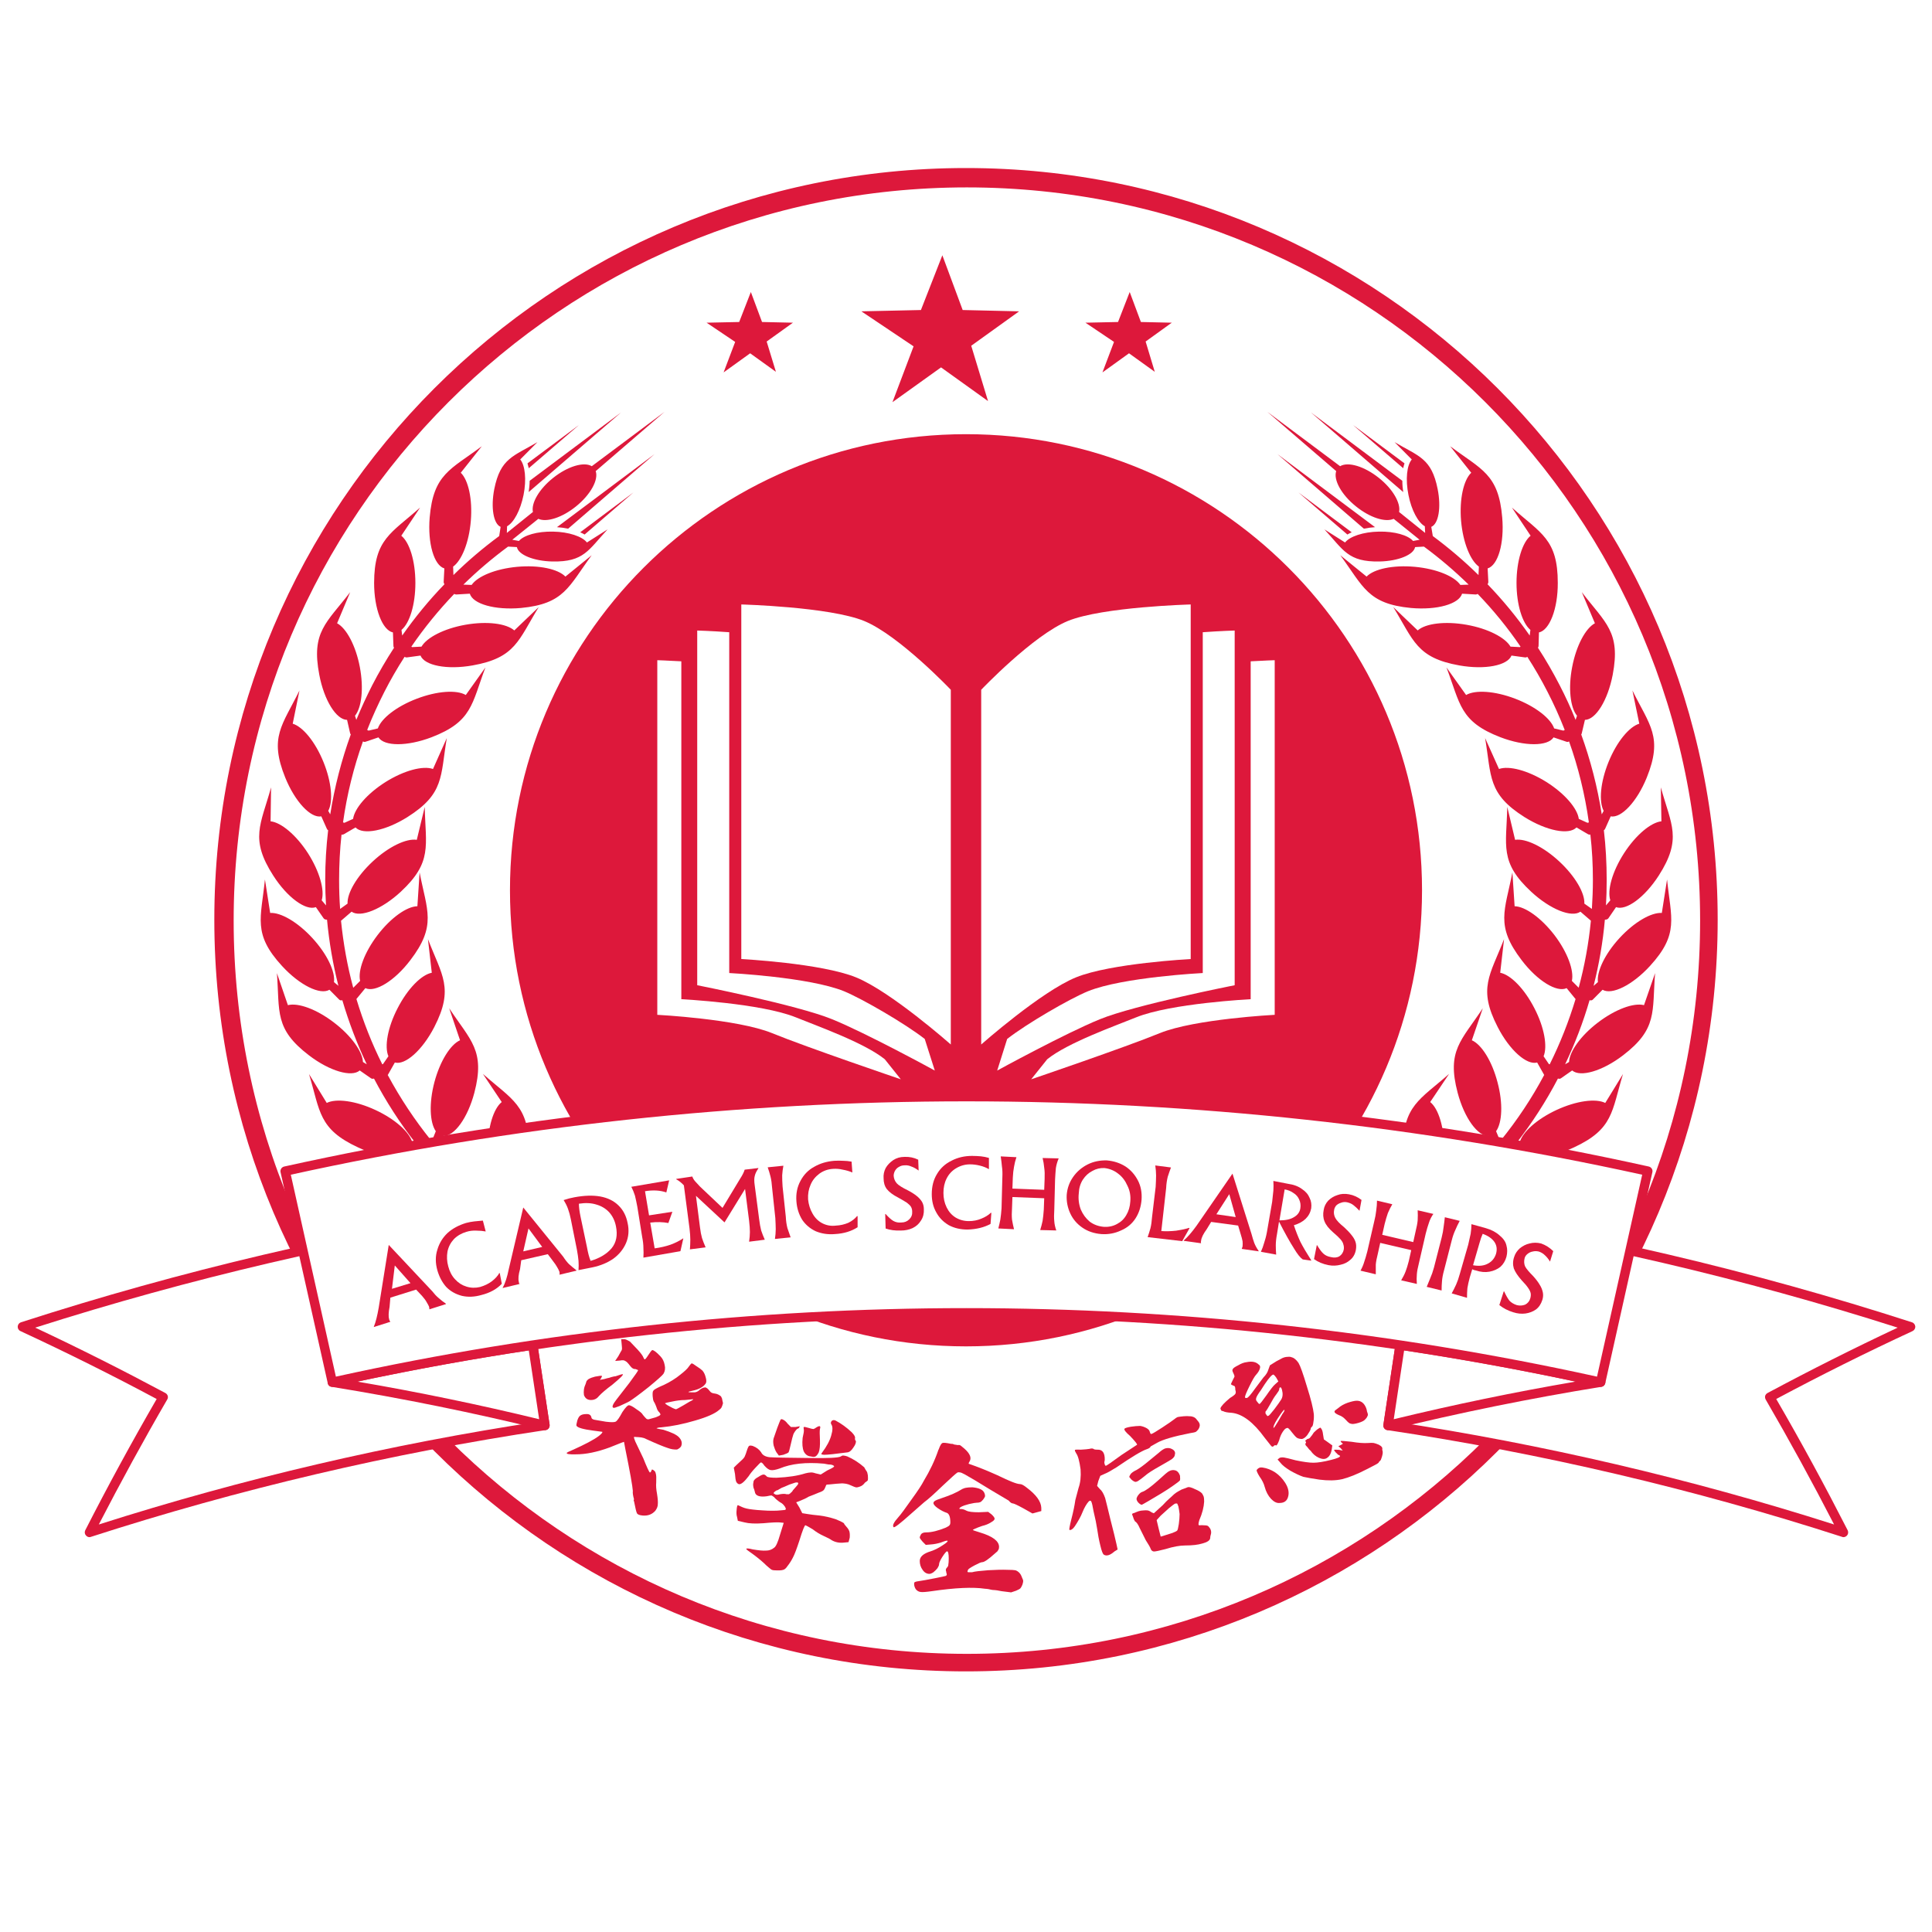 <svg xmlns="http://www.w3.org/2000/svg" xmlns:xlink="http://www.w3.org/1999/xlink" width="100" viewBox="0 0 75 75" height="100" preserveAspectRatio="xMidYMid meet"><defs><clipPath id="7e3b45cf8e"><path d="M 8.32 6.523 L 66.68 6.523 L 66.68 64.883 L 8.32 64.883 Z M 8.32 6.523 "></path></clipPath><clipPath id="350dad3106"><path d="M 37.5 6.523 C 21.383 6.523 8.32 19.59 8.32 35.703 C 8.32 51.82 21.383 64.883 37.5 64.883 C 53.617 64.883 66.68 51.82 66.68 35.703 C 66.68 19.59 53.617 6.523 37.5 6.523 Z M 37.5 6.523 "></path></clipPath><clipPath id="90c828ca14"><path d="M 19.797 16.855 L 55.203 16.855 L 55.203 52.266 L 19.797 52.266 Z M 19.797 16.855 "></path></clipPath><clipPath id="e14ab2e8b6"><path d="M 37.5 16.855 C 27.723 16.855 19.797 24.781 19.797 34.559 C 19.797 44.34 27.723 52.266 37.5 52.266 C 47.277 52.266 55.203 44.34 55.203 34.559 C 55.203 24.781 47.277 16.855 37.5 16.855 Z M 37.5 16.855 "></path></clipPath><clipPath id="3c38b211b7"><path d="M 38 23.461 L 47 23.461 L 47 41 L 38 41 Z M 38 23.461 "></path></clipPath><clipPath id="d7b48645b1"><path d="M 38 24 L 48 24 L 48 41.918 L 38 41.918 Z M 38 24 "></path></clipPath><clipPath id="a0cf2d7599"><path d="M 40 25 L 49.512 25 L 49.512 41.918 L 40 41.918 Z M 40 25 "></path></clipPath><clipPath id="9467ddd56d"><path d="M 28 23.461 L 37 23.461 L 37 41 L 28 41 Z M 28 23.461 "></path></clipPath><clipPath id="087b18862d"><path d="M 27 24 L 37 24 L 37 41.918 L 27 41.918 Z M 27 24 "></path></clipPath><clipPath id="0ea4ebf15b"><path d="M 25.516 25 L 35 25 L 35 41.918 L 25.516 41.918 Z M 25.516 25 "></path></clipPath><clipPath id="64d1c0651e"><path d="M 33.438 9.91 L 39.645 9.91 L 39.645 15.613 L 33.438 15.613 Z M 33.438 9.91 "></path></clipPath><clipPath id="7179ae84f3"><path d="M 27.426 11.336 L 30.781 11.336 L 30.781 14.523 L 27.426 14.523 Z M 27.426 11.336 "></path></clipPath><clipPath id="d5e08d4951"><path d="M 42.133 11.336 L 45.492 11.336 L 45.492 14.523 L 42.133 14.523 Z M 42.133 11.336 "></path></clipPath><clipPath id="55edeacf35"><path d="M 10.062 15.988 L 28.453 15.988 L 28.453 50.656 L 10.062 50.656 Z M 10.062 15.988 "></path></clipPath><clipPath id="2837b722bb"><path d="M 46.547 15.988 L 64.934 15.988 L 64.934 50.656 L 46.547 50.656 Z M 46.547 15.988 "></path></clipPath><clipPath id="8c9eb45edc"><path d="M 0.688 47 L 22 47 L 22 59.699 L 0.688 59.699 Z M 0.688 47 "></path></clipPath><clipPath id="adc9cdb873"><path d="M 0.688 46.797 L 21.461 46.797 L 21.461 59.672 L 0.688 59.672 Z M 0.688 46.797 "></path></clipPath><clipPath id="dee034ef1d"><path d="M 53 47 L 74.352 47 L 74.352 59.699 L 53 59.699 Z M 53 47 "></path></clipPath><clipPath id="86449e16fe"><path d="M 53.645 46.797 L 74.352 46.797 L 74.352 59.672 L 53.645 59.672 Z M 53.645 46.797 "></path></clipPath></defs><g id="8febb73ac4"><rect x="0" width="75" y="0" height="75" style="fill:#ffffff;fill-opacity:1;stroke:none;"></rect><rect x="0" width="75" y="0" height="75" style="fill:#ffffff;fill-opacity:1;stroke:none;"></rect><g clip-rule="nonzero" clip-path="url(#7e3b45cf8e)"><g clip-rule="nonzero" clip-path="url(#350dad3106)"><path style="fill:none;stroke-width:8.939;stroke-linecap:butt;stroke-linejoin:miter;stroke:#dd183b;stroke-opacity:1;stroke-miterlimit:4;" d="M 173.901 -0.007 C 77.851 -0.007 0.005 77.862 0.005 173.889 C 0.005 269.94 77.851 347.785 173.901 347.785 C 269.951 347.785 347.797 269.94 347.797 173.889 C 347.797 77.862 269.951 -0.007 173.901 -0.007 Z M 173.901 -0.007 " transform="matrix(0.168,0,0,0.168,8.319,6.525)"></path></g></g><g style="fill:#dd183b;fill-opacity:1;"><g transform="translate(19.958, 55.91)"><path style="stroke:none" d="M 3.938 -2.484 C 4.113 -2.547 4.207 -2.57 4.219 -2.562 C 4.25 -2.539 4.113 -2.406 3.812 -2.156 C 3.57 -1.977 3.395 -1.828 3.281 -1.703 C 3.207 -1.609 3.109 -1.562 2.984 -1.562 C 2.867 -1.562 2.785 -1.609 2.734 -1.703 C 2.711 -1.734 2.703 -1.785 2.703 -1.859 C 2.703 -1.93 2.711 -2.004 2.734 -2.078 C 2.766 -2.148 2.789 -2.223 2.812 -2.297 C 2.852 -2.348 2.891 -2.379 2.922 -2.391 C 2.953 -2.41 3.023 -2.438 3.141 -2.469 C 3.297 -2.5 3.383 -2.508 3.406 -2.5 C 3.414 -2.488 3.406 -2.457 3.375 -2.406 L 3.328 -2.344 L 3.5 -2.375 C 3.531 -2.383 3.566 -2.395 3.609 -2.406 C 3.66 -2.414 3.719 -2.43 3.781 -2.453 C 3.852 -2.473 3.906 -2.484 3.938 -2.484 Z M 5.359 -3.5 C 5.422 -3.5 5.523 -3.422 5.672 -3.266 C 5.766 -3.172 5.82 -3.055 5.844 -2.922 C 5.875 -2.797 5.859 -2.68 5.797 -2.578 C 5.754 -2.516 5.562 -2.344 5.219 -2.062 C 4.875 -1.789 4.629 -1.609 4.484 -1.516 C 4.43 -1.484 4.367 -1.453 4.297 -1.422 C 4.223 -1.391 4.156 -1.359 4.094 -1.328 C 4.031 -1.305 3.973 -1.285 3.922 -1.266 C 3.879 -1.254 3.852 -1.254 3.844 -1.266 C 3.789 -1.297 3.836 -1.406 3.984 -1.594 C 4.066 -1.695 4.227 -1.906 4.469 -2.219 C 4.707 -2.539 4.82 -2.707 4.812 -2.719 C 4.812 -2.727 4.773 -2.742 4.703 -2.766 C 4.641 -2.754 4.57 -2.797 4.5 -2.891 C 4.426 -2.992 4.363 -3.055 4.312 -3.078 C 4.27 -3.109 4.203 -3.113 4.109 -3.094 L 3.922 -3.078 L 4.047 -3.266 C 4.086 -3.336 4.117 -3.395 4.141 -3.438 C 4.172 -3.477 4.188 -3.52 4.188 -3.562 C 4.188 -3.602 4.18 -3.672 4.172 -3.766 L 4.156 -3.922 L 4.266 -3.922 C 4.305 -3.93 4.383 -3.898 4.5 -3.828 C 4.57 -3.754 4.672 -3.648 4.797 -3.516 C 4.922 -3.379 4.992 -3.281 5.016 -3.219 C 5.035 -3.176 5.051 -3.148 5.062 -3.141 C 5.082 -3.129 5.129 -3.18 5.203 -3.297 C 5.273 -3.41 5.328 -3.477 5.359 -3.5 Z M 6.953 -1.594 C 6.953 -1.594 6.848 -1.582 6.641 -1.562 C 6.473 -1.562 6.301 -1.539 6.125 -1.5 C 5.957 -1.469 5.867 -1.445 5.859 -1.438 C 5.859 -1.426 5.891 -1.398 5.953 -1.359 C 6.016 -1.328 6.082 -1.289 6.156 -1.25 C 6.227 -1.219 6.27 -1.203 6.281 -1.203 C 6.301 -1.203 6.398 -1.254 6.578 -1.359 C 6.766 -1.473 6.875 -1.535 6.906 -1.547 C 6.938 -1.566 6.953 -1.582 6.953 -1.594 Z M 6.891 -2.984 C 6.922 -2.984 6.984 -2.945 7.078 -2.875 C 7.18 -2.812 7.258 -2.754 7.312 -2.703 C 7.375 -2.629 7.414 -2.539 7.438 -2.438 C 7.469 -2.332 7.469 -2.254 7.438 -2.203 C 7.344 -2.066 7.172 -1.973 6.922 -1.922 C 6.816 -1.898 6.766 -1.883 6.766 -1.875 C 6.766 -1.863 6.82 -1.859 6.938 -1.859 C 7.039 -1.848 7.133 -1.883 7.219 -1.969 C 7.289 -2.02 7.348 -2.047 7.391 -2.047 C 7.422 -2.055 7.445 -2.051 7.469 -2.031 C 7.5 -2.02 7.551 -1.969 7.625 -1.875 C 7.656 -1.844 7.711 -1.82 7.797 -1.812 C 7.879 -1.801 7.957 -1.766 8.031 -1.703 C 8.062 -1.648 8.078 -1.609 8.078 -1.578 C 8.086 -1.547 8.098 -1.5 8.109 -1.438 C 8.086 -1.352 8.066 -1.297 8.047 -1.266 C 8.035 -1.242 8.004 -1.211 7.953 -1.172 C 7.797 -1.035 7.488 -0.898 7.031 -0.766 C 6.57 -0.629 6.129 -0.539 5.703 -0.5 C 5.648 -0.5 5.609 -0.492 5.578 -0.484 C 5.547 -0.473 5.531 -0.469 5.531 -0.469 C 5.52 -0.457 5.609 -0.438 5.797 -0.406 C 6.098 -0.312 6.297 -0.219 6.391 -0.125 C 6.504 -0.008 6.535 0.109 6.484 0.234 C 6.453 0.285 6.398 0.328 6.328 0.359 C 6.211 0.367 6.086 0.348 5.953 0.297 C 5.816 0.254 5.539 0.141 5.125 -0.047 C 5.07 -0.078 5.008 -0.098 4.938 -0.109 C 4.863 -0.117 4.797 -0.125 4.734 -0.125 C 4.68 -0.133 4.656 -0.133 4.656 -0.125 C 4.645 -0.113 4.66 -0.055 4.703 0.047 C 4.742 0.129 4.848 0.348 5.016 0.703 C 5.148 1.035 5.234 1.219 5.266 1.25 C 5.285 1.258 5.305 1.238 5.328 1.188 C 5.336 1.164 5.344 1.148 5.344 1.141 C 5.352 1.141 5.363 1.141 5.375 1.141 C 5.395 1.148 5.41 1.16 5.422 1.172 C 5.461 1.191 5.488 1.234 5.5 1.297 C 5.52 1.359 5.523 1.473 5.516 1.641 C 5.504 1.766 5.516 1.91 5.547 2.078 C 5.578 2.266 5.586 2.398 5.578 2.484 C 5.578 2.566 5.547 2.648 5.484 2.734 C 5.359 2.879 5.191 2.941 4.984 2.922 C 4.859 2.91 4.785 2.879 4.766 2.828 C 4.742 2.785 4.707 2.633 4.656 2.375 C 4.645 2.352 4.641 2.344 4.641 2.344 C 4.648 2.344 4.648 2.336 4.641 2.328 C 4.641 2.316 4.645 2.305 4.656 2.297 C 4.613 2.148 4.598 2.039 4.609 1.969 C 4.598 1.789 4.5 1.238 4.312 0.312 L 4.266 0.062 L 4.172 0.094 C 4.129 0.113 3.973 0.176 3.703 0.281 C 3.223 0.457 2.789 0.547 2.406 0.547 C 2.133 0.555 2.016 0.535 2.047 0.484 C 2.055 0.473 2.145 0.43 2.312 0.359 C 2.52 0.266 2.711 0.172 2.891 0.078 C 3.066 -0.016 3.203 -0.098 3.297 -0.172 C 3.398 -0.254 3.441 -0.305 3.422 -0.328 C 3.41 -0.328 3.289 -0.344 3.062 -0.375 C 2.676 -0.426 2.461 -0.488 2.422 -0.562 C 2.41 -0.582 2.422 -0.648 2.453 -0.766 C 2.484 -0.859 2.52 -0.922 2.562 -0.953 C 2.613 -0.992 2.691 -1.016 2.797 -1.016 C 2.91 -1.023 2.977 -0.984 3 -0.891 C 3 -0.848 3.035 -0.816 3.109 -0.797 C 3.18 -0.785 3.332 -0.758 3.562 -0.719 C 3.758 -0.695 3.883 -0.695 3.938 -0.719 C 4 -0.75 4.086 -0.875 4.203 -1.094 C 4.328 -1.281 4.414 -1.367 4.469 -1.359 C 4.531 -1.348 4.625 -1.297 4.75 -1.203 C 4.883 -1.117 4.969 -1.047 5 -0.984 C 5.062 -0.91 5.102 -0.863 5.125 -0.844 C 5.145 -0.82 5.176 -0.812 5.219 -0.812 C 5.301 -0.832 5.395 -0.859 5.5 -0.891 C 5.602 -0.93 5.66 -0.961 5.672 -0.984 C 5.691 -0.992 5.68 -1.023 5.641 -1.078 C 5.586 -1.129 5.551 -1.191 5.531 -1.266 C 5.508 -1.328 5.484 -1.391 5.453 -1.453 C 5.422 -1.492 5.398 -1.547 5.391 -1.609 C 5.379 -1.68 5.375 -1.742 5.375 -1.797 C 5.375 -1.859 5.383 -1.898 5.406 -1.922 C 5.414 -1.953 5.5 -2.004 5.656 -2.078 C 5.883 -2.172 6.102 -2.289 6.312 -2.438 C 6.52 -2.594 6.66 -2.711 6.734 -2.797 C 6.816 -2.91 6.867 -2.973 6.891 -2.984 Z M 6.891 -2.984 "></path></g></g><g style="fill:#dd183b;fill-opacity:1;"><g transform="translate(26.502, 60.022)"><path style="stroke:none" d="M 4.469 -2.391 C 4.508 -2.461 4.477 -2.488 4.375 -2.469 C 4.312 -2.445 4.234 -2.422 4.141 -2.391 C 3.973 -2.316 3.875 -2.273 3.844 -2.266 C 3.82 -2.254 3.785 -2.234 3.734 -2.203 C 3.691 -2.172 3.664 -2.16 3.656 -2.172 C 3.531 -2.098 3.5 -2.051 3.562 -2.031 C 3.602 -1.988 3.676 -1.984 3.781 -2.016 C 3.895 -2.035 3.977 -2.035 4.031 -2.016 C 4.051 -2.016 4.066 -2.016 4.078 -2.016 C 4.098 -2.016 4.113 -2.016 4.125 -2.016 C 4.133 -2.023 4.148 -2.035 4.172 -2.047 C 4.191 -2.066 4.207 -2.082 4.219 -2.094 C 4.238 -2.102 4.258 -2.129 4.281 -2.172 C 4.383 -2.285 4.445 -2.359 4.469 -2.391 Z M 6.141 -3.484 C 6.18 -3.516 6.219 -3.523 6.25 -3.516 C 6.281 -3.516 6.328 -3.504 6.391 -3.484 C 6.629 -3.379 6.848 -3.238 7.047 -3.062 C 7.086 -2.988 7.117 -2.938 7.141 -2.906 C 7.16 -2.883 7.176 -2.832 7.188 -2.75 C 7.195 -2.656 7.195 -2.594 7.188 -2.562 C 7.176 -2.539 7.141 -2.508 7.078 -2.469 C 7.016 -2.383 6.945 -2.332 6.875 -2.312 C 6.82 -2.289 6.773 -2.281 6.734 -2.281 C 6.691 -2.289 6.625 -2.316 6.531 -2.359 C 6.469 -2.391 6.406 -2.41 6.344 -2.422 C 6.281 -2.43 6.227 -2.438 6.188 -2.438 C 6.156 -2.438 6.078 -2.43 5.953 -2.422 C 5.742 -2.398 5.629 -2.391 5.609 -2.391 C 5.586 -2.398 5.566 -2.375 5.547 -2.312 C 5.523 -2.25 5.5 -2.203 5.469 -2.172 C 5.438 -2.141 5.375 -2.109 5.281 -2.078 C 5.156 -2.023 5.023 -1.973 4.891 -1.922 C 4.805 -1.867 4.688 -1.812 4.531 -1.75 L 4.406 -1.703 L 4.531 -1.5 L 4.641 -1.281 L 4.828 -1.25 C 4.961 -1.227 5.129 -1.207 5.328 -1.188 C 5.516 -1.164 5.719 -1.117 5.938 -1.047 C 6.164 -0.953 6.273 -0.895 6.266 -0.875 C 6.266 -0.863 6.297 -0.82 6.359 -0.75 C 6.41 -0.695 6.445 -0.641 6.469 -0.578 C 6.488 -0.516 6.492 -0.43 6.484 -0.328 L 6.438 -0.156 L 6.281 -0.141 C 6.094 -0.117 5.926 -0.148 5.781 -0.234 C 5.727 -0.273 5.629 -0.328 5.484 -0.391 C 5.328 -0.461 5.18 -0.551 5.047 -0.656 C 4.891 -0.75 4.797 -0.801 4.766 -0.812 C 4.734 -0.82 4.656 -0.625 4.531 -0.219 C 4.426 0.102 4.344 0.32 4.281 0.438 C 4.219 0.562 4.145 0.676 4.062 0.781 C 4.008 0.863 3.953 0.91 3.891 0.922 C 3.828 0.941 3.727 0.945 3.594 0.938 C 3.52 0.938 3.469 0.926 3.438 0.906 C 3.406 0.883 3.344 0.832 3.25 0.75 C 3.113 0.613 2.945 0.473 2.75 0.328 C 2.551 0.191 2.457 0.117 2.469 0.109 C 2.469 0.078 2.551 0.082 2.719 0.125 C 2.945 0.164 3.117 0.18 3.234 0.172 C 3.359 0.172 3.461 0.133 3.547 0.062 C 3.617 0.02 3.695 -0.148 3.781 -0.453 L 3.922 -0.906 L 3.766 -0.922 C 3.672 -0.93 3.461 -0.922 3.141 -0.891 C 2.816 -0.867 2.57 -0.879 2.406 -0.922 L 2.141 -0.984 L 2.109 -1.141 C 2.086 -1.211 2.082 -1.301 2.094 -1.406 C 2.102 -1.52 2.117 -1.582 2.141 -1.594 C 2.172 -1.582 2.227 -1.555 2.312 -1.516 C 2.406 -1.473 2.539 -1.441 2.719 -1.422 C 2.82 -1.41 2.941 -1.398 3.078 -1.391 C 3.223 -1.379 3.359 -1.375 3.484 -1.375 C 3.609 -1.375 3.719 -1.379 3.812 -1.391 C 3.906 -1.398 3.957 -1.406 3.969 -1.406 C 4 -1.414 4.008 -1.438 4 -1.469 C 3.988 -1.508 3.961 -1.551 3.922 -1.594 C 3.879 -1.645 3.832 -1.68 3.781 -1.703 C 3.664 -1.785 3.586 -1.852 3.547 -1.906 C 3.492 -1.945 3.457 -1.969 3.438 -1.969 C 3.414 -1.969 3.359 -1.957 3.266 -1.938 C 3.035 -1.906 2.891 -1.938 2.828 -2.031 C 2.816 -2.051 2.805 -2.082 2.797 -2.125 C 2.785 -2.176 2.77 -2.223 2.75 -2.266 C 2.738 -2.316 2.734 -2.363 2.734 -2.406 C 2.742 -2.457 2.75 -2.492 2.75 -2.516 C 2.77 -2.578 2.832 -2.633 2.938 -2.688 C 3.031 -2.75 3.098 -2.781 3.141 -2.781 C 3.18 -2.781 3.223 -2.754 3.266 -2.703 C 3.305 -2.672 3.43 -2.656 3.641 -2.656 C 4.098 -2.676 4.473 -2.734 4.766 -2.828 C 4.848 -2.848 4.91 -2.859 4.953 -2.859 C 5.004 -2.867 5.07 -2.859 5.156 -2.828 L 5.359 -2.781 L 5.609 -2.938 C 5.785 -3.02 5.875 -3.07 5.875 -3.094 C 5.883 -3.102 5.879 -3.113 5.859 -3.125 C 5.848 -3.133 5.828 -3.145 5.797 -3.156 C 5.766 -3.164 5.719 -3.172 5.656 -3.172 C 5.602 -3.18 5.547 -3.191 5.484 -3.203 C 4.785 -3.266 4.211 -3.203 3.766 -3.016 C 3.609 -2.961 3.492 -2.941 3.422 -2.953 C 3.348 -2.961 3.266 -3.02 3.172 -3.125 C 3.109 -3.219 3.062 -3.258 3.031 -3.25 C 3.008 -3.238 2.938 -3.164 2.812 -3.031 C 2.695 -2.906 2.613 -2.801 2.562 -2.719 C 2.395 -2.5 2.27 -2.395 2.188 -2.406 C 2.145 -2.414 2.109 -2.445 2.078 -2.5 C 2.055 -2.562 2.039 -2.66 2.031 -2.797 L 1.984 -3.047 L 2.078 -3.141 C 2.203 -3.254 2.285 -3.332 2.328 -3.375 C 2.379 -3.426 2.41 -3.473 2.422 -3.516 C 2.441 -3.555 2.461 -3.613 2.484 -3.688 C 2.523 -3.812 2.555 -3.879 2.578 -3.891 C 2.598 -3.91 2.645 -3.91 2.719 -3.891 C 2.863 -3.836 2.973 -3.754 3.047 -3.641 C 3.098 -3.535 3.207 -3.473 3.375 -3.453 C 3.539 -3.441 4.062 -3.43 4.938 -3.422 C 5.645 -3.41 6.047 -3.43 6.141 -3.484 Z M 3.797 -4.906 C 3.816 -4.938 3.852 -4.938 3.906 -4.906 C 3.957 -4.883 4.016 -4.832 4.078 -4.75 L 4.203 -4.625 L 4.375 -4.625 C 4.477 -4.645 4.535 -4.656 4.547 -4.656 C 4.547 -4.656 4.539 -4.645 4.531 -4.625 C 4.531 -4.613 4.52 -4.598 4.5 -4.578 C 4.477 -4.566 4.457 -4.555 4.438 -4.547 C 4.375 -4.484 4.328 -4.414 4.297 -4.344 C 4.273 -4.281 4.238 -4.141 4.188 -3.922 C 4.156 -3.773 4.129 -3.68 4.109 -3.641 C 4.086 -3.617 4.02 -3.586 3.906 -3.547 L 3.734 -3.516 L 3.641 -3.641 C 3.598 -3.711 3.562 -3.801 3.531 -3.906 C 3.508 -4.02 3.508 -4.113 3.531 -4.188 C 3.562 -4.281 3.609 -4.414 3.672 -4.594 C 3.742 -4.781 3.785 -4.883 3.797 -4.906 Z M 5.188 -4.609 C 5.32 -4.691 5.367 -4.672 5.328 -4.547 C 5.316 -4.484 5.316 -4.344 5.328 -4.125 C 5.336 -3.906 5.32 -3.742 5.281 -3.641 C 5.238 -3.555 5.195 -3.504 5.156 -3.484 C 5.125 -3.461 5.062 -3.461 4.969 -3.484 C 4.852 -3.492 4.766 -3.555 4.703 -3.672 C 4.648 -3.797 4.633 -3.973 4.656 -4.203 C 4.695 -4.367 4.711 -4.473 4.703 -4.516 C 4.691 -4.586 4.691 -4.625 4.703 -4.625 C 4.723 -4.633 4.781 -4.625 4.875 -4.594 C 4.977 -4.562 5.047 -4.547 5.078 -4.547 C 5.109 -4.555 5.145 -4.578 5.188 -4.609 Z M 5.781 -4.859 C 5.82 -4.898 5.875 -4.906 5.938 -4.875 C 6.156 -4.758 6.363 -4.609 6.562 -4.422 C 6.664 -4.316 6.707 -4.238 6.688 -4.188 C 6.688 -4.133 6.695 -4.102 6.719 -4.094 C 6.738 -4.031 6.707 -3.941 6.625 -3.828 C 6.551 -3.711 6.473 -3.648 6.391 -3.641 C 5.922 -3.578 5.617 -3.547 5.484 -3.547 C 5.43 -3.555 5.398 -3.562 5.391 -3.562 C 5.379 -3.57 5.383 -3.594 5.406 -3.625 C 5.594 -3.875 5.711 -4.098 5.766 -4.297 C 5.828 -4.504 5.828 -4.648 5.766 -4.734 C 5.742 -4.773 5.75 -4.816 5.781 -4.859 Z M 5.781 -4.859 "></path></g></g><g style="fill:#dd183b;fill-opacity:1;"><g transform="translate(33.939, 62.128)"><path style="stroke:none" d="M 3.422 -4.328 C 3.492 -4.359 3.547 -4.375 3.578 -4.375 C 3.617 -4.383 3.695 -4.391 3.812 -4.391 C 4.062 -4.367 4.211 -4.301 4.266 -4.188 C 4.297 -4.125 4.305 -4.07 4.297 -4.031 C 4.285 -4 4.258 -3.957 4.219 -3.906 C 4.188 -3.875 4.16 -3.848 4.141 -3.828 C 4.117 -3.816 4.086 -3.805 4.047 -3.797 C 4.004 -3.797 3.945 -3.789 3.875 -3.781 C 3.738 -3.758 3.613 -3.727 3.5 -3.688 C 3.383 -3.645 3.32 -3.609 3.312 -3.578 C 3.301 -3.578 3.297 -3.57 3.297 -3.562 C 3.305 -3.562 3.316 -3.555 3.328 -3.547 C 3.348 -3.547 3.363 -3.547 3.375 -3.547 C 3.438 -3.547 3.504 -3.523 3.578 -3.484 C 3.66 -3.441 3.82 -3.422 4.062 -3.422 L 4.422 -3.438 L 4.547 -3.344 C 4.629 -3.27 4.672 -3.211 4.672 -3.172 C 4.672 -3.129 4.625 -3.082 4.531 -3.031 C 4.438 -2.969 4.32 -2.922 4.188 -2.891 C 3.945 -2.805 3.828 -2.754 3.828 -2.734 C 3.836 -2.723 3.926 -2.691 4.094 -2.641 C 4.594 -2.492 4.844 -2.305 4.844 -2.078 C 4.844 -2.035 4.836 -2.004 4.828 -1.984 C 4.816 -1.961 4.801 -1.938 4.781 -1.906 C 4.758 -1.883 4.723 -1.852 4.672 -1.812 C 4.43 -1.594 4.27 -1.484 4.188 -1.484 C 4.145 -1.484 4.047 -1.441 3.891 -1.359 C 3.734 -1.273 3.648 -1.219 3.641 -1.188 C 3.598 -1.113 3.617 -1.082 3.703 -1.094 C 3.734 -1.094 3.766 -1.094 3.797 -1.094 C 3.898 -1.125 4.109 -1.148 4.422 -1.172 C 4.734 -1.191 4.977 -1.195 5.156 -1.188 C 5.32 -1.188 5.426 -1.18 5.469 -1.172 C 5.52 -1.16 5.566 -1.133 5.609 -1.094 C 5.66 -1.051 5.703 -0.984 5.734 -0.891 C 5.766 -0.828 5.781 -0.781 5.781 -0.75 C 5.781 -0.719 5.77 -0.672 5.75 -0.609 C 5.719 -0.535 5.691 -0.488 5.672 -0.469 C 5.648 -0.445 5.594 -0.414 5.5 -0.375 L 5.312 -0.312 L 4.938 -0.359 C 4.895 -0.367 4.836 -0.379 4.766 -0.391 C 4.703 -0.398 4.645 -0.406 4.594 -0.406 C 4.539 -0.414 4.488 -0.426 4.438 -0.438 C 4.383 -0.445 4.336 -0.453 4.297 -0.453 C 3.828 -0.523 3.141 -0.492 2.234 -0.359 C 2.016 -0.328 1.867 -0.316 1.797 -0.328 C 1.723 -0.336 1.66 -0.375 1.609 -0.438 C 1.566 -0.508 1.547 -0.578 1.547 -0.641 C 1.547 -0.672 1.551 -0.691 1.562 -0.703 C 1.57 -0.711 1.598 -0.723 1.641 -0.734 C 1.848 -0.766 2.082 -0.805 2.344 -0.859 C 2.602 -0.91 2.75 -0.941 2.781 -0.953 C 2.812 -0.973 2.82 -1 2.812 -1.031 C 2.812 -1.039 2.805 -1.055 2.797 -1.078 C 2.797 -1.109 2.789 -1.133 2.781 -1.156 C 2.77 -1.195 2.785 -1.238 2.828 -1.281 C 2.859 -1.312 2.875 -1.348 2.875 -1.391 C 2.883 -1.43 2.891 -1.508 2.891 -1.625 C 2.891 -1.812 2.867 -1.906 2.828 -1.906 C 2.797 -1.906 2.734 -1.832 2.641 -1.688 C 2.555 -1.551 2.516 -1.457 2.516 -1.406 C 2.516 -1.363 2.492 -1.312 2.453 -1.25 C 2.41 -1.195 2.359 -1.145 2.297 -1.094 C 2.234 -1.051 2.18 -1.031 2.141 -1.031 C 2.035 -1.031 1.945 -1.082 1.875 -1.188 C 1.801 -1.289 1.766 -1.406 1.766 -1.531 C 1.766 -1.695 1.906 -1.82 2.188 -1.906 C 2.344 -1.957 2.5 -2.035 2.656 -2.141 C 2.801 -2.234 2.863 -2.289 2.844 -2.312 C 2.832 -2.332 2.75 -2.312 2.594 -2.25 C 2.457 -2.207 2.32 -2.18 2.188 -2.172 L 2 -2.156 L 1.875 -2.281 C 1.812 -2.352 1.773 -2.406 1.766 -2.438 C 1.766 -2.469 1.781 -2.508 1.812 -2.562 C 1.844 -2.613 1.91 -2.641 2.016 -2.641 C 2.223 -2.641 2.477 -2.703 2.781 -2.828 C 2.863 -2.867 2.91 -2.898 2.922 -2.922 C 2.941 -2.941 2.953 -2.977 2.953 -3.031 C 2.953 -3.258 2.898 -3.383 2.797 -3.406 C 2.703 -3.438 2.594 -3.492 2.469 -3.578 C 2.352 -3.66 2.297 -3.727 2.297 -3.781 C 2.297 -3.801 2.305 -3.82 2.328 -3.844 C 2.348 -3.863 2.383 -3.883 2.438 -3.906 C 2.488 -3.926 2.562 -3.953 2.656 -3.984 C 2.945 -4.078 3.203 -4.191 3.422 -4.328 Z M 2.484 -5.828 C 2.484 -5.836 2.488 -5.848 2.5 -5.859 C 2.551 -6.004 2.598 -6.086 2.641 -6.109 C 2.68 -6.129 2.797 -6.117 2.984 -6.078 C 3.004 -6.078 3.02 -6.078 3.031 -6.078 C 3.062 -6.066 3.094 -6.055 3.125 -6.047 C 3.164 -6.047 3.195 -6.039 3.219 -6.031 C 3.25 -6.031 3.27 -6.031 3.281 -6.031 C 3.301 -6.031 3.312 -6.031 3.312 -6.031 C 3.332 -6.031 3.395 -5.984 3.5 -5.891 C 3.727 -5.691 3.789 -5.52 3.688 -5.375 C 3.656 -5.32 3.656 -5.297 3.688 -5.297 C 4 -5.191 4.363 -5.047 4.781 -4.859 C 5.25 -4.629 5.539 -4.516 5.656 -4.516 C 5.719 -4.516 5.805 -4.469 5.922 -4.375 C 6.285 -4.102 6.473 -3.844 6.484 -3.594 L 6.484 -3.469 L 6.141 -3.375 L 5.781 -3.578 C 5.551 -3.703 5.414 -3.766 5.375 -3.766 C 5.332 -3.766 5.281 -3.801 5.219 -3.875 C 5.156 -3.914 4.91 -4.062 4.484 -4.312 C 4.066 -4.57 3.742 -4.766 3.516 -4.891 C 3.422 -4.941 3.359 -4.969 3.328 -4.969 C 3.297 -4.977 3.266 -4.977 3.234 -4.969 C 3.18 -4.938 2.988 -4.766 2.656 -4.453 C 2.332 -4.141 2.094 -3.926 1.938 -3.812 C 1.77 -3.664 1.598 -3.516 1.422 -3.359 C 1.004 -2.984 0.781 -2.812 0.75 -2.844 C 0.695 -2.906 0.758 -3.035 0.938 -3.234 C 1.031 -3.336 1.195 -3.562 1.438 -3.906 C 1.688 -4.25 1.848 -4.492 1.922 -4.641 C 2.16 -5.035 2.348 -5.43 2.484 -5.828 Z M 2.484 -5.828 "></path></g></g><g style="fill:#dd183b;fill-opacity:1;"><g transform="translate(41.667, 62.057)"><path style="stroke:none" d="M 4.078 -3.578 C 4.055 -3.641 4.039 -3.676 4.031 -3.688 C 4.02 -3.695 3.992 -3.695 3.953 -3.688 C 3.922 -3.676 3.844 -3.617 3.719 -3.516 C 3.602 -3.41 3.492 -3.312 3.391 -3.219 L 3.234 -3.047 L 3.312 -2.719 C 3.363 -2.508 3.391 -2.406 3.391 -2.406 C 3.398 -2.406 3.453 -2.422 3.547 -2.453 C 3.648 -2.484 3.75 -2.516 3.844 -2.547 C 3.945 -2.586 4.008 -2.617 4.031 -2.641 C 4.051 -2.66 4.07 -2.742 4.094 -2.891 C 4.113 -3.035 4.125 -3.164 4.125 -3.281 C 4.113 -3.383 4.098 -3.484 4.078 -3.578 Z M 4.203 -4.234 C 4.316 -4.273 4.398 -4.305 4.453 -4.328 C 4.504 -4.336 4.594 -4.312 4.719 -4.25 C 4.852 -4.195 4.945 -4.141 5 -4.078 C 5.031 -4.023 5.051 -3.984 5.062 -3.953 C 5.07 -3.922 5.078 -3.859 5.078 -3.766 C 5.066 -3.547 5.004 -3.305 4.891 -3.047 C 4.848 -2.91 4.848 -2.844 4.891 -2.844 C 4.941 -2.852 5.008 -2.852 5.094 -2.844 C 5.176 -2.844 5.227 -2.828 5.25 -2.797 C 5.332 -2.711 5.363 -2.617 5.344 -2.516 C 5.32 -2.441 5.312 -2.383 5.312 -2.344 C 5.301 -2.258 5.203 -2.191 5.016 -2.141 C 4.836 -2.086 4.613 -2.062 4.344 -2.062 C 4.133 -2.062 3.879 -2.016 3.578 -1.922 C 3.336 -1.859 3.188 -1.828 3.125 -1.828 C 3.062 -1.836 3.02 -1.875 3 -1.938 C 2.977 -2 2.914 -2.109 2.812 -2.266 C 2.707 -2.473 2.629 -2.629 2.578 -2.734 C 2.516 -2.879 2.453 -2.969 2.391 -3 C 2.359 -3.051 2.332 -3.113 2.312 -3.188 C 2.289 -3.238 2.281 -3.27 2.281 -3.281 C 2.289 -3.301 2.32 -3.316 2.375 -3.328 C 2.414 -3.348 2.469 -3.367 2.531 -3.391 C 2.594 -3.41 2.656 -3.422 2.719 -3.422 C 2.781 -3.43 2.836 -3.43 2.891 -3.422 C 2.941 -3.41 2.992 -3.383 3.047 -3.344 L 3.125 -3.312 L 3.469 -3.625 C 3.57 -3.738 3.656 -3.82 3.719 -3.875 C 3.789 -3.938 3.852 -3.992 3.906 -4.047 C 3.969 -4.098 4.02 -4.133 4.062 -4.156 C 4.102 -4.176 4.148 -4.203 4.203 -4.234 Z M 3.578 -4.844 C 3.703 -4.957 3.816 -5.004 3.922 -4.984 C 4.023 -4.973 4.098 -4.898 4.141 -4.766 C 4.148 -4.672 4.148 -4.613 4.141 -4.594 C 4.129 -4.57 4.051 -4.508 3.906 -4.406 C 3.758 -4.301 3.594 -4.191 3.406 -4.078 C 3.227 -3.973 3.062 -3.875 2.906 -3.781 C 2.758 -3.695 2.676 -3.648 2.656 -3.641 C 2.613 -3.648 2.566 -3.68 2.516 -3.734 C 2.473 -3.785 2.453 -3.832 2.453 -3.875 C 2.461 -3.926 2.488 -3.977 2.531 -4.031 C 2.582 -4.094 2.629 -4.129 2.672 -4.141 C 2.797 -4.18 3 -4.328 3.281 -4.578 C 3.406 -4.691 3.504 -4.781 3.578 -4.844 Z M 3.312 -5.656 C 3.414 -5.75 3.5 -5.805 3.562 -5.828 C 3.664 -5.859 3.758 -5.848 3.844 -5.797 C 3.938 -5.742 3.969 -5.672 3.938 -5.578 C 3.938 -5.523 3.895 -5.469 3.812 -5.406 C 3.727 -5.352 3.578 -5.266 3.359 -5.141 C 3.078 -4.984 2.883 -4.859 2.781 -4.766 C 2.664 -4.672 2.582 -4.609 2.531 -4.578 C 2.488 -4.547 2.445 -4.531 2.406 -4.531 C 2.363 -4.539 2.312 -4.57 2.25 -4.625 C 2.207 -4.676 2.18 -4.707 2.172 -4.719 C 2.172 -4.738 2.18 -4.766 2.203 -4.797 C 2.223 -4.848 2.281 -4.898 2.375 -4.953 C 2.469 -4.992 2.609 -5.086 2.797 -5.234 C 2.992 -5.391 3.164 -5.531 3.312 -5.656 Z M 1.984 -6.594 C 2.016 -6.625 2.098 -6.648 2.234 -6.672 C 2.367 -6.691 2.488 -6.703 2.594 -6.703 C 2.676 -6.691 2.754 -6.664 2.828 -6.625 C 2.91 -6.582 2.957 -6.531 2.969 -6.469 C 2.988 -6.406 3.008 -6.379 3.031 -6.391 C 3.07 -6.398 3.211 -6.484 3.453 -6.641 C 3.703 -6.805 3.852 -6.91 3.906 -6.953 C 3.969 -7.004 4.016 -7.035 4.047 -7.047 C 4.086 -7.055 4.164 -7.066 4.281 -7.078 C 4.375 -7.086 4.453 -7.086 4.516 -7.078 C 4.578 -7.078 4.629 -7.066 4.672 -7.047 C 4.723 -7.023 4.766 -6.988 4.797 -6.938 C 4.867 -6.863 4.906 -6.801 4.906 -6.75 C 4.914 -6.707 4.898 -6.648 4.859 -6.578 C 4.816 -6.523 4.781 -6.488 4.75 -6.469 C 4.727 -6.457 4.656 -6.441 4.531 -6.422 C 3.895 -6.297 3.469 -6.172 3.25 -6.047 C 3.113 -5.973 3.031 -5.926 3 -5.906 C 2.988 -5.863 2.938 -5.828 2.844 -5.797 C 2.656 -5.734 2.266 -5.5 1.672 -5.094 C 1.473 -4.969 1.32 -4.883 1.219 -4.844 L 1.047 -4.766 L 0.969 -4.562 L 0.922 -4.375 L 1.031 -4.25 C 1.102 -4.195 1.172 -4.082 1.234 -3.906 C 1.266 -3.789 1.332 -3.516 1.438 -3.078 C 1.551 -2.641 1.629 -2.32 1.672 -2.125 L 1.719 -1.906 L 1.594 -1.828 C 1.426 -1.68 1.289 -1.641 1.188 -1.703 C 1.145 -1.723 1.098 -1.844 1.047 -2.062 C 0.992 -2.281 0.953 -2.5 0.922 -2.719 C 0.898 -2.883 0.852 -3.113 0.781 -3.406 C 0.75 -3.594 0.723 -3.707 0.703 -3.75 C 0.691 -3.789 0.672 -3.805 0.641 -3.797 C 0.617 -3.797 0.582 -3.758 0.531 -3.688 C 0.488 -3.625 0.445 -3.551 0.406 -3.469 C 0.375 -3.395 0.336 -3.312 0.297 -3.219 C 0.254 -3.133 0.203 -3.039 0.141 -2.938 C 0.086 -2.844 0.035 -2.77 -0.016 -2.719 C -0.078 -2.664 -0.125 -2.648 -0.156 -2.672 C -0.164 -2.691 -0.141 -2.828 -0.078 -3.078 C -0.004 -3.359 0.047 -3.609 0.078 -3.828 C 0.141 -4.055 0.18 -4.211 0.203 -4.297 C 0.273 -4.492 0.301 -4.734 0.281 -5.016 C 0.238 -5.336 0.18 -5.547 0.109 -5.641 C 0.066 -5.711 0.051 -5.754 0.062 -5.766 C 0.062 -5.785 0.141 -5.789 0.297 -5.781 C 0.453 -5.789 0.562 -5.801 0.625 -5.812 C 0.695 -5.832 0.75 -5.832 0.781 -5.812 C 0.801 -5.789 0.852 -5.781 0.938 -5.781 C 1.133 -5.789 1.227 -5.656 1.219 -5.375 C 1.207 -5.332 1.203 -5.297 1.203 -5.266 C 1.211 -5.242 1.219 -5.223 1.219 -5.203 C 1.227 -5.191 1.234 -5.18 1.234 -5.172 C 1.242 -5.16 1.254 -5.156 1.266 -5.156 C 1.297 -5.164 1.5 -5.305 1.875 -5.578 C 2.27 -5.836 2.469 -5.969 2.469 -5.969 C 2.5 -5.977 2.41 -6.094 2.203 -6.312 C 2.035 -6.457 1.961 -6.551 1.984 -6.594 Z M 1.984 -6.594 "></path></g></g><g style="fill:#dd183b;fill-opacity:1;"><g transform="translate(49.064, 59.814)"><path style="stroke:none" d="M 0.531 -3.156 L 0.609 -3.219 C 0.648 -3.238 0.707 -3.242 0.781 -3.234 C 0.852 -3.223 1.004 -3.188 1.234 -3.125 C 1.535 -3.062 1.766 -3.031 1.922 -3.031 C 2.086 -3.031 2.316 -3.066 2.609 -3.141 C 2.859 -3.203 2.973 -3.254 2.953 -3.297 C 2.941 -3.316 2.914 -3.332 2.875 -3.344 C 2.852 -3.375 2.828 -3.398 2.797 -3.422 C 2.773 -3.453 2.754 -3.477 2.734 -3.5 C 2.723 -3.52 2.723 -3.531 2.734 -3.531 C 2.742 -3.539 2.805 -3.539 2.922 -3.531 L 3.062 -3.5 L 2.984 -3.594 L 2.891 -3.672 L 2.984 -3.719 C 3.023 -3.738 3.051 -3.754 3.062 -3.766 C 3.07 -3.773 3.055 -3.789 3.016 -3.812 C 2.984 -3.844 2.973 -3.863 2.984 -3.875 C 3.004 -3.883 3.145 -3.875 3.406 -3.844 C 3.664 -3.801 3.879 -3.785 4.047 -3.797 C 4.148 -3.805 4.223 -3.805 4.266 -3.797 C 4.316 -3.785 4.379 -3.766 4.453 -3.734 C 4.516 -3.703 4.555 -3.672 4.578 -3.641 C 4.598 -3.617 4.602 -3.582 4.594 -3.531 C 4.613 -3.488 4.617 -3.438 4.609 -3.375 C 4.598 -3.312 4.582 -3.254 4.562 -3.203 C 4.551 -3.16 4.535 -3.129 4.516 -3.109 C 4.484 -3.086 4.461 -3.062 4.453 -3.031 C 4.422 -3 4.281 -2.922 4.031 -2.797 C 3.625 -2.586 3.289 -2.453 3.031 -2.391 C 2.781 -2.336 2.488 -2.332 2.156 -2.375 C 1.883 -2.414 1.676 -2.453 1.531 -2.484 C 1.383 -2.535 1.219 -2.613 1.031 -2.719 C 0.844 -2.832 0.711 -2.938 0.641 -3.031 Z M -0.281 -2.75 C -0.25 -2.789 -0.219 -2.816 -0.188 -2.828 C -0.164 -2.848 -0.117 -2.852 -0.047 -2.844 C 0.117 -2.82 0.281 -2.758 0.438 -2.656 C 0.594 -2.551 0.723 -2.414 0.828 -2.25 C 0.953 -2.051 0.988 -1.867 0.938 -1.703 C 0.895 -1.547 0.785 -1.469 0.609 -1.469 C 0.504 -1.457 0.395 -1.508 0.281 -1.625 C 0.164 -1.75 0.082 -1.906 0.031 -2.094 C 0 -2.219 -0.066 -2.352 -0.172 -2.5 C -0.254 -2.633 -0.289 -2.719 -0.281 -2.75 Z M 1.938 -4.203 C 2.008 -4.273 2.07 -4.328 2.125 -4.359 C 2.156 -4.379 2.176 -4.391 2.188 -4.391 C 2.195 -4.398 2.211 -4.383 2.234 -4.344 C 2.266 -4.301 2.285 -4.227 2.297 -4.125 L 2.328 -3.938 L 2.484 -3.828 L 2.656 -3.703 L 2.641 -3.594 C 2.617 -3.406 2.555 -3.281 2.453 -3.219 C 2.379 -3.164 2.273 -3.164 2.141 -3.219 C 2.004 -3.281 1.895 -3.375 1.812 -3.5 C 1.781 -3.52 1.734 -3.57 1.672 -3.656 C 1.609 -3.707 1.594 -3.754 1.625 -3.797 C 1.645 -3.805 1.641 -3.832 1.609 -3.875 C 1.598 -3.883 1.598 -3.891 1.609 -3.891 C 1.617 -3.898 1.645 -3.922 1.688 -3.953 C 1.75 -3.961 1.789 -3.988 1.812 -4.031 C 1.844 -4.062 1.883 -4.117 1.938 -4.203 Z M 2.75 -4.984 C 2.738 -5.004 2.738 -5.023 2.75 -5.047 C 2.77 -5.066 2.816 -5.102 2.891 -5.156 C 2.984 -5.238 3.102 -5.305 3.25 -5.359 C 3.406 -5.41 3.523 -5.438 3.609 -5.438 C 3.773 -5.438 3.895 -5.344 3.969 -5.156 C 3.988 -5.102 4 -5.062 4 -5.031 C 4.008 -5 4.02 -4.969 4.031 -4.938 C 4.039 -4.914 4.039 -4.891 4.031 -4.859 C 4.02 -4.836 4.008 -4.816 4 -4.797 C 3.988 -4.773 3.969 -4.75 3.938 -4.719 C 3.895 -4.664 3.805 -4.617 3.672 -4.578 C 3.523 -4.535 3.426 -4.523 3.375 -4.547 C 3.332 -4.547 3.27 -4.594 3.188 -4.688 C 3.102 -4.781 3.016 -4.844 2.922 -4.875 C 2.828 -4.914 2.77 -4.953 2.75 -4.984 Z M 0.719 -4.922 C 0.781 -5.004 0.805 -5.055 0.797 -5.078 C 0.797 -5.109 0.742 -5.051 0.641 -4.906 C 0.473 -4.664 0.383 -4.504 0.375 -4.422 C 0.344 -4.297 0.457 -4.461 0.719 -4.922 Z M 0.703 -5.859 C 0.68 -5.941 0.656 -5.973 0.625 -5.953 C 0.602 -5.941 0.594 -5.914 0.594 -5.875 C 0.594 -5.844 0.555 -5.781 0.484 -5.688 C 0.41 -5.594 0.332 -5.469 0.25 -5.312 C 0.156 -5.145 0.098 -5.051 0.078 -5.031 C 0.066 -5.031 0.062 -5.02 0.062 -5 C 0.062 -4.988 0.062 -4.973 0.062 -4.953 C 0.062 -4.941 0.066 -4.93 0.078 -4.922 C 0.086 -4.91 0.098 -4.895 0.109 -4.875 C 0.117 -4.863 0.129 -4.852 0.141 -4.844 C 0.148 -4.844 0.156 -4.844 0.156 -4.844 C 0.164 -4.852 0.176 -4.859 0.188 -4.859 C 0.207 -4.867 0.281 -4.953 0.406 -5.109 C 0.531 -5.273 0.617 -5.398 0.672 -5.484 C 0.734 -5.586 0.742 -5.711 0.703 -5.859 Z M 0.484 -6.328 C 0.441 -6.391 0.41 -6.426 0.391 -6.438 C 0.379 -6.457 0.359 -6.457 0.328 -6.438 C 0.242 -6.383 0.098 -6.191 -0.109 -5.859 C -0.223 -5.703 -0.285 -5.598 -0.297 -5.547 C -0.316 -5.492 -0.305 -5.445 -0.266 -5.406 C -0.223 -5.344 -0.191 -5.312 -0.172 -5.312 C -0.148 -5.312 -0.062 -5.422 0.094 -5.641 C 0.25 -5.867 0.363 -6.016 0.438 -6.078 L 0.562 -6.188 Z M -1.203 -6.672 C -1.191 -6.703 -1.125 -6.75 -1 -6.812 C -0.883 -6.883 -0.77 -6.926 -0.656 -6.938 C -0.457 -6.977 -0.305 -6.945 -0.203 -6.844 C -0.148 -6.812 -0.133 -6.758 -0.156 -6.688 C -0.176 -6.613 -0.223 -6.535 -0.297 -6.453 C -0.359 -6.391 -0.445 -6.238 -0.562 -6 C -0.676 -5.77 -0.734 -5.629 -0.734 -5.578 C -0.734 -5.547 -0.707 -5.535 -0.656 -5.547 C -0.613 -5.555 -0.508 -5.676 -0.344 -5.906 C -0.164 -6.145 -0.055 -6.289 -0.016 -6.344 C 0.078 -6.438 0.141 -6.535 0.172 -6.641 L 0.234 -6.812 L 0.484 -6.969 C 0.578 -7.02 0.656 -7.062 0.719 -7.094 C 0.789 -7.125 0.859 -7.141 0.922 -7.141 C 0.984 -7.148 1.035 -7.145 1.078 -7.125 C 1.129 -7.113 1.176 -7.086 1.219 -7.047 C 1.258 -7.016 1.301 -6.969 1.344 -6.906 C 1.414 -6.789 1.523 -6.484 1.672 -5.984 C 1.828 -5.492 1.914 -5.141 1.938 -4.922 C 1.945 -4.816 1.941 -4.711 1.922 -4.609 C 1.91 -4.504 1.891 -4.441 1.859 -4.422 C 1.836 -4.41 1.82 -4.379 1.812 -4.328 C 1.801 -4.285 1.758 -4.211 1.688 -4.109 C 1.625 -4.023 1.555 -3.973 1.484 -3.953 C 1.398 -3.953 1.332 -3.969 1.281 -4 C 1.238 -4.031 1.176 -4.098 1.094 -4.203 C 0.988 -4.348 0.922 -4.406 0.891 -4.375 C 0.848 -4.375 0.797 -4.328 0.734 -4.234 C 0.672 -4.141 0.625 -4.031 0.594 -3.906 C 0.539 -3.758 0.5 -3.691 0.469 -3.703 C 0.438 -3.723 0.406 -3.711 0.375 -3.672 C 0.344 -3.641 0.305 -3.648 0.266 -3.703 L 0.031 -4 C -0.406 -4.602 -0.832 -4.926 -1.25 -4.969 C -1.414 -4.977 -1.523 -5 -1.578 -5.031 C -1.629 -5.039 -1.656 -5.051 -1.656 -5.062 C -1.664 -5.07 -1.676 -5.098 -1.688 -5.141 C -1.664 -5.223 -1.539 -5.359 -1.312 -5.547 C -1.195 -5.617 -1.129 -5.672 -1.109 -5.703 C -1.086 -5.742 -1.086 -5.797 -1.109 -5.859 C -1.109 -5.922 -1.113 -5.961 -1.125 -5.984 C -1.133 -6.004 -1.16 -6.02 -1.203 -6.031 C -1.242 -6.051 -1.27 -6.066 -1.281 -6.078 C -1.281 -6.086 -1.254 -6.145 -1.203 -6.25 C -1.172 -6.312 -1.148 -6.352 -1.141 -6.375 C -1.141 -6.406 -1.156 -6.453 -1.188 -6.516 C -1.227 -6.586 -1.234 -6.641 -1.203 -6.672 Z M -1.203 -6.672 "></path></g></g><g clip-rule="nonzero" clip-path="url(#90c828ca14)"><g clip-rule="nonzero" clip-path="url(#e14ab2e8b6)"><path style=" stroke:none;fill-rule:nonzero;fill:#dd183b;fill-opacity:1;" d="M 19.797 16.855 L 55.203 16.855 L 55.203 52.266 L 19.797 52.266 Z M 19.797 16.855 "></path></g></g><g clip-rule="nonzero" clip-path="url(#3c38b211b7)"><path style=" stroke:none;fill-rule:nonzero;fill:#ffffff;fill-opacity:1;" d="M 38.09 26.777 C 38.09 26.777 40.102 24.66 41.457 24.105 C 42.812 23.555 46.223 23.465 46.223 23.465 L 46.223 37.23 C 46.223 37.23 43.125 37.391 41.77 37.941 C 40.414 38.492 38.09 40.547 38.09 40.547 Z M 38.09 26.777 "></path></g><g clip-rule="nonzero" clip-path="url(#d7b48645b1)"><path style=" stroke:none;fill-rule:nonzero;fill:#ffffff;fill-opacity:1;" d="M 47.93 24.477 C 47.93 24.477 47.406 24.492 46.691 24.543 L 46.691 37.773 C 46.691 37.773 43.59 37.93 42.234 38.48 C 41.527 38.77 39.863 39.734 39.098 40.332 L 38.711 41.559 C 38.711 41.559 41.344 40.117 42.699 39.566 C 44.055 39.012 47.93 38.246 47.93 38.246 Z M 47.93 24.477 "></path></g><g clip-rule="nonzero" clip-path="url(#a0cf2d7599)"><path style=" stroke:none;fill-rule:nonzero;fill:#ffffff;fill-opacity:1;" d="M 49.484 25.629 C 49.484 25.629 49.105 25.641 48.551 25.672 L 48.551 38.789 C 48.551 38.789 45.453 38.945 44.098 39.496 C 43.293 39.824 41.449 40.477 40.652 41.121 L 40.031 41.898 C 40.031 41.898 43.672 40.66 45.027 40.105 C 46.383 39.555 49.484 39.395 49.484 39.395 Z M 49.484 25.629 "></path></g><g clip-rule="nonzero" clip-path="url(#9467ddd56d)"><path style=" stroke:none;fill-rule:nonzero;fill:#ffffff;fill-opacity:1;" d="M 36.91 26.777 C 36.91 26.777 34.898 24.66 33.543 24.105 C 32.188 23.555 28.777 23.465 28.777 23.465 L 28.777 37.23 C 28.777 37.23 31.875 37.391 33.23 37.941 C 34.586 38.492 36.91 40.547 36.91 40.547 Z M 36.91 26.777 "></path></g><g clip-rule="nonzero" clip-path="url(#087b18862d)"><path style=" stroke:none;fill-rule:nonzero;fill:#ffffff;fill-opacity:1;" d="M 27.066 24.477 C 27.066 24.477 27.594 24.492 28.309 24.543 L 28.309 37.773 C 28.309 37.773 31.41 37.93 32.766 38.48 C 33.469 38.77 35.133 39.734 35.898 40.332 L 36.289 41.559 C 36.289 41.559 33.656 40.117 32.301 39.566 C 30.945 39.012 27.066 38.246 27.066 38.246 Z M 27.066 24.477 "></path></g><g clip-rule="nonzero" clip-path="url(#0ea4ebf15b)"><path style=" stroke:none;fill-rule:nonzero;fill:#ffffff;fill-opacity:1;" d="M 25.516 25.629 C 25.516 25.629 25.895 25.641 26.449 25.672 L 26.449 38.789 C 26.449 38.789 29.547 38.945 30.902 39.496 C 31.707 39.824 33.551 40.477 34.348 41.121 L 34.969 41.898 C 34.969 41.898 31.324 40.66 29.969 40.105 C 28.617 39.555 25.516 39.395 25.516 39.395 Z M 25.516 25.629 "></path></g><g clip-rule="nonzero" clip-path="url(#64d1c0651e)"><path style=" stroke:none;fill-rule:nonzero;fill:#dd183b;fill-opacity:1;" d="M 36.582 9.91 L 37.371 12.035 L 39.562 12.086 L 37.703 13.422 L 38.355 15.57 L 36.531 14.262 L 34.645 15.613 L 35.465 13.445 L 33.438 12.086 L 35.75 12.035 Z M 36.582 9.91 "></path></g><g clip-rule="nonzero" clip-path="url(#7179ae84f3)"><path style=" stroke:none;fill-rule:nonzero;fill:#dd183b;fill-opacity:1;" d="M 29.148 11.336 L 29.582 12.5 L 30.781 12.527 L 29.762 13.258 L 30.121 14.434 L 29.121 13.715 L 28.09 14.457 L 28.539 13.273 L 27.43 12.527 L 28.695 12.5 Z M 29.148 11.336 "></path></g><g clip-rule="nonzero" clip-path="url(#d5e08d4951)"><path style=" stroke:none;fill-rule:nonzero;fill:#dd183b;fill-opacity:1;" d="M 43.855 11.336 L 44.289 12.5 L 45.488 12.527 L 44.473 13.258 L 44.828 14.434 L 43.828 13.715 L 42.797 14.457 L 43.246 13.273 L 42.137 12.527 L 43.402 12.5 Z M 43.855 11.336 "></path></g><g clip-rule="nonzero" clip-path="url(#55edeacf35)"><path style=" stroke:none;fill-rule:nonzero;fill:#dd183b;fill-opacity:1;" d="M 22.695 20.75 L 24.59 19.117 L 22.523 20.664 C 22.586 20.691 22.641 20.719 22.695 20.75 Z M 20.562 18.664 C 20.559 18.82 20.543 18.969 20.523 19.102 L 24.109 16.012 Z M 20.477 17.988 C 20.496 18.051 20.512 18.113 20.527 18.176 L 22.484 16.492 Z M 22.055 20.523 L 25.41 17.629 L 21.621 20.465 C 21.754 20.473 21.902 20.492 22.055 20.523 Z M 27.012 50.633 C 25.395 50.418 23.848 49.965 22.41 49.316 C 22.387 49.344 22.359 49.363 22.32 49.367 L 21.793 49.402 C 21.723 49.816 20.906 50.164 19.895 50.199 C 18.199 50.254 17.957 49.613 16.914 48.516 L 18.031 49.207 C 18.273 48.879 18.992 48.625 19.844 48.598 C 20.688 48.57 21.41 48.77 21.684 49.074 L 21.844 49.047 C 20.957 48.605 20.113 48.086 19.324 47.496 C 19.305 47.504 19.285 47.508 19.262 47.504 L 18.742 47.434 C 18.586 47.82 17.715 47.996 16.723 47.82 C 15.051 47.527 14.945 46.848 14.148 45.559 L 15.102 46.465 C 15.406 46.195 16.16 46.094 17 46.242 C 17.828 46.387 18.496 46.734 18.699 47.086 L 18.801 47.094 C 18.348 46.723 17.91 46.328 17.496 45.914 C 17.164 45.586 16.848 45.242 16.547 44.883 C 16.516 44.902 16.477 44.906 16.438 44.891 L 15.953 44.688 C 15.703 45.023 14.816 44.969 13.902 44.543 C 12.359 43.828 12.434 43.145 11.996 41.695 L 12.684 42.816 C 13.047 42.633 13.801 42.73 14.574 43.09 C 15.34 43.445 15.895 43.949 16.004 44.344 L 16.145 44.391 C 15.527 43.602 14.984 42.758 14.516 41.867 L 14.512 41.871 C 14.473 41.883 14.434 41.883 14.395 41.855 L 13.965 41.555 C 13.652 41.828 12.797 41.582 11.996 40.969 C 10.645 39.938 10.863 39.285 10.75 37.777 L 11.176 39.02 C 11.574 38.918 12.289 39.176 12.965 39.695 C 13.637 40.207 14.07 40.82 14.09 41.227 L 14.238 41.316 C 13.859 40.52 13.543 39.688 13.289 38.828 L 13.27 38.832 C 13.23 38.84 13.191 38.832 13.16 38.797 L 12.789 38.422 C 12.43 38.637 11.633 38.246 10.949 37.5 C 9.801 36.25 10.133 35.648 10.285 34.141 L 10.488 35.441 C 10.895 35.414 11.551 35.789 12.129 36.418 C 12.699 37.039 13.02 37.719 12.965 38.125 L 13.137 38.27 C 12.926 37.438 12.777 36.578 12.695 35.703 L 12.668 35.699 C 12.625 35.699 12.59 35.684 12.562 35.648 L 12.262 35.215 C 11.871 35.363 11.152 34.84 10.609 33.992 C 9.691 32.562 10.117 32.027 10.523 30.566 L 10.504 31.883 C 10.91 31.926 11.496 32.41 11.957 33.125 C 12.41 33.836 12.609 34.562 12.488 34.949 L 12.656 35.148 C 12.637 34.82 12.625 34.492 12.625 34.16 C 12.625 33.508 12.664 32.863 12.738 32.23 C 12.715 32.219 12.699 32.199 12.688 32.172 L 12.473 31.691 C 12.062 31.77 11.453 31.121 11.074 30.188 C 10.438 28.613 10.957 28.164 11.625 26.805 L 11.363 28.094 C 11.754 28.211 12.238 28.793 12.559 29.586 C 12.875 30.367 12.938 31.117 12.742 31.477 L 12.82 31.613 C 12.988 30.543 13.258 29.504 13.617 28.512 C 13.605 28.496 13.594 28.48 13.59 28.457 L 13.473 27.945 C 13.055 27.941 12.582 27.188 12.395 26.195 C 12.074 24.527 12.672 24.188 13.594 22.988 L 13.086 24.195 C 13.445 24.387 13.809 25.055 13.969 25.895 C 14.125 26.723 14.039 27.469 13.781 27.785 L 13.832 27.945 C 14.02 27.488 14.227 27.039 14.449 26.602 C 14.707 26.102 14.992 25.613 15.297 25.145 C 15.281 25.125 15.273 25.105 15.273 25.078 L 15.254 24.551 C 14.844 24.465 14.523 23.637 14.523 22.629 C 14.527 20.93 15.176 20.711 16.309 19.703 L 15.578 20.797 C 15.898 21.051 16.125 21.777 16.125 22.629 C 16.125 23.473 15.902 24.191 15.586 24.453 L 15.613 24.672 C 16.109 23.965 16.656 23.297 17.254 22.68 C 17.234 22.656 17.223 22.625 17.223 22.594 L 17.25 22.066 C 16.848 21.945 16.598 21.094 16.68 20.09 C 16.824 18.398 17.492 18.23 18.703 17.324 L 17.887 18.352 C 18.18 18.633 18.348 19.375 18.277 20.223 C 18.207 21.062 17.922 21.758 17.59 21.996 L 17.602 22.324 C 18.156 21.777 18.75 21.273 19.379 20.809 L 19.434 20.453 C 19.156 20.336 19.047 19.703 19.188 18.984 C 19.43 17.785 19.922 17.719 20.863 17.164 L 20.195 17.836 C 20.383 18.062 20.445 18.609 20.324 19.215 C 20.203 19.812 19.945 20.289 19.684 20.43 L 19.676 20.688 L 20.688 19.875 C 20.613 19.535 20.926 18.988 21.469 18.555 C 22.039 18.098 22.672 17.914 22.973 18.098 L 25.797 15.988 L 23.125 18.289 C 23.242 18.625 22.926 19.203 22.359 19.66 C 21.816 20.098 21.219 20.285 20.898 20.141 L 19.887 20.953 L 20.145 21 C 20.336 20.777 20.859 20.625 21.469 20.637 C 22.086 20.648 22.605 20.828 22.785 21.059 L 23.586 20.551 C 22.84 21.352 22.672 21.82 21.445 21.797 C 20.715 21.781 20.121 21.535 20.066 21.238 L 19.723 21.219 C 19.109 21.672 18.531 22.164 17.988 22.695 L 18.309 22.707 C 18.539 22.371 19.234 22.082 20.074 22.004 C 20.922 21.926 21.664 22.09 21.949 22.383 L 22.969 21.555 C 22.07 22.773 21.91 23.441 20.223 23.602 C 19.215 23.691 18.359 23.449 18.238 23.047 L 17.715 23.078 C 17.68 23.078 17.656 23.07 17.633 23.055 C 17.027 23.688 16.469 24.371 15.969 25.102 L 15.996 25.121 L 16.363 25.102 C 16.566 24.75 17.234 24.402 18.062 24.254 C 18.906 24.105 19.656 24.203 19.965 24.473 L 20.914 23.566 C 20.121 24.855 20.016 25.535 18.344 25.832 C 17.352 26.008 16.48 25.836 16.324 25.449 L 15.801 25.52 C 15.766 25.527 15.734 25.516 15.707 25.496 C 15.426 25.93 15.164 26.383 14.926 26.848 C 14.68 27.332 14.453 27.828 14.254 28.336 L 14.309 28.363 L 14.668 28.277 C 14.801 27.891 15.387 27.426 16.176 27.125 C 16.973 26.82 17.73 26.773 18.082 26.98 L 18.844 25.91 C 18.309 27.328 18.336 28.012 16.75 28.621 C 15.805 28.98 14.918 28.977 14.691 28.625 L 14.195 28.793 C 14.156 28.809 14.121 28.801 14.09 28.781 C 13.73 29.785 13.469 30.84 13.316 31.926 L 13.371 31.941 L 13.707 31.789 C 13.762 31.383 14.25 30.812 14.965 30.359 C 15.688 29.906 16.422 29.715 16.809 29.852 L 17.344 28.652 C 17.094 30.145 17.254 30.812 15.816 31.719 C 14.965 32.254 14.09 32.426 13.801 32.121 L 13.344 32.387 C 13.316 32.402 13.285 32.406 13.258 32.398 C 13.195 32.977 13.164 33.566 13.164 34.16 C 13.164 34.539 13.176 34.914 13.203 35.285 L 13.492 35.078 C 13.473 34.672 13.848 34.02 14.465 33.445 C 15.09 32.863 15.777 32.539 16.18 32.602 L 16.488 31.324 C 16.52 32.84 16.797 33.465 15.555 34.621 C 14.812 35.305 13.988 35.633 13.648 35.391 L 13.25 35.734 L 13.238 35.742 C 13.328 36.629 13.484 37.5 13.711 38.34 L 13.719 38.34 L 13.98 38.078 C 13.887 37.68 14.145 36.973 14.656 36.301 C 15.172 35.625 15.793 35.188 16.203 35.18 L 16.289 33.867 C 16.574 35.352 16.961 35.926 15.93 37.273 C 15.32 38.078 14.559 38.539 14.184 38.359 L 13.848 38.766 C 13.844 38.77 13.84 38.773 13.836 38.781 C 14.102 39.66 14.434 40.508 14.84 41.316 L 14.867 41.309 L 15.078 41.004 C 14.918 40.629 15.047 39.887 15.434 39.141 C 15.824 38.379 16.359 37.84 16.762 37.762 L 16.613 36.457 C 17.156 37.867 17.633 38.363 16.859 39.871 C 16.395 40.77 15.73 41.359 15.328 41.246 L 15.07 41.703 C 15.066 41.715 15.059 41.723 15.051 41.73 C 15.535 42.633 16.102 43.484 16.738 44.273 L 16.781 44.254 L 16.918 43.914 C 16.684 43.578 16.648 42.828 16.863 42.012 C 17.082 41.188 17.488 40.547 17.859 40.383 L 17.438 39.141 C 18.273 40.402 18.844 40.781 18.414 42.422 C 18.156 43.398 17.633 44.117 17.215 44.094 L 17.062 44.598 C 17.059 44.613 17.051 44.625 17.043 44.637 C 17.309 44.949 17.586 45.246 17.875 45.535 C 18.344 46.004 18.844 46.445 19.367 46.855 L 19.43 46.801 L 19.477 46.434 C 19.164 46.172 18.934 45.457 18.934 44.613 C 18.93 43.762 19.16 43.035 19.477 42.781 L 18.746 41.688 C 19.879 42.691 20.531 42.91 20.535 44.609 C 20.539 45.617 20.219 46.449 19.809 46.535 L 19.793 47.059 C 19.789 47.098 19.773 47.125 19.75 47.145 C 20.551 47.73 21.41 48.246 22.312 48.68 L 22.336 48.645 L 22.309 48.277 C 21.945 48.086 21.578 47.43 21.402 46.605 C 21.223 45.773 21.297 45.016 21.555 44.699 L 20.617 43.781 C 21.934 44.531 22.613 44.613 22.969 46.273 C 23.18 47.258 23.035 48.137 22.652 48.305 L 22.742 48.824 C 22.746 48.844 22.746 48.859 22.742 48.875 C 24.5 49.656 26.465 50.004 28.445 49.922 C 28.445 50.332 27.934 50.758 27.012 50.633 "></path></g><g clip-rule="nonzero" clip-path="url(#2837b722bb)"><path style=" stroke:none;fill-rule:nonzero;fill:#dd183b;fill-opacity:1;" d="M 52.305 20.75 L 50.406 19.117 L 52.473 20.664 C 52.414 20.691 52.355 20.719 52.305 20.75 Z M 54.438 18.664 C 54.438 18.82 54.453 18.969 54.473 19.102 L 50.891 16.012 Z M 54.523 17.988 C 54.5 18.051 54.484 18.113 54.473 18.176 L 52.516 16.492 Z M 52.945 20.523 L 49.59 17.629 L 53.379 20.465 C 53.246 20.473 53.098 20.492 52.945 20.523 Z M 47.984 50.633 C 49.605 50.418 51.152 49.965 52.59 49.316 C 52.609 49.344 52.641 49.363 52.68 49.367 L 53.207 49.402 C 53.277 49.816 54.094 50.164 55.102 50.199 C 56.801 50.254 57.043 49.613 58.086 48.516 L 56.969 49.207 C 56.723 48.879 56.008 48.625 55.156 48.598 C 54.312 48.57 53.59 48.77 53.316 49.074 L 53.152 49.047 C 54.043 48.605 54.887 48.086 55.676 47.496 C 55.691 47.504 55.715 47.508 55.734 47.504 L 56.258 47.434 C 56.41 47.82 57.285 47.996 58.277 47.82 C 59.949 47.527 60.055 46.848 60.852 45.559 L 59.898 46.465 C 59.594 46.195 58.84 46.094 58 46.242 C 57.168 46.387 56.5 46.734 56.297 47.086 L 56.195 47.094 C 56.652 46.723 57.09 46.328 57.504 45.914 C 57.836 45.586 58.152 45.242 58.453 44.883 C 58.484 44.902 58.52 44.906 58.559 44.891 L 59.047 44.688 C 59.293 45.023 60.184 44.969 61.098 44.543 C 62.637 43.828 62.562 43.145 63.004 41.695 L 62.316 42.816 C 61.949 42.633 61.199 42.73 60.422 43.09 C 59.66 43.445 59.102 43.949 58.996 44.344 L 58.855 44.391 C 59.469 43.602 60.016 42.758 60.48 41.867 L 60.488 41.871 C 60.523 41.883 60.566 41.883 60.602 41.855 L 61.031 41.555 C 61.348 41.828 62.203 41.582 63.004 40.969 C 64.352 39.938 64.133 39.285 64.25 37.777 L 63.82 39.02 C 63.426 38.918 62.711 39.176 62.031 39.695 C 61.359 40.207 60.93 40.82 60.91 41.227 L 60.758 41.316 C 61.137 40.52 61.457 39.688 61.707 38.828 L 61.727 38.832 C 61.77 38.84 61.809 38.832 61.84 38.797 L 62.211 38.422 C 62.57 38.637 63.367 38.246 64.051 37.5 C 65.195 36.25 64.867 35.648 64.715 34.141 L 64.512 35.441 C 64.105 35.414 63.445 35.789 62.867 36.418 C 62.297 37.039 61.98 37.719 62.031 38.125 L 61.863 38.27 C 62.074 37.438 62.223 36.578 62.301 35.703 L 62.332 35.699 C 62.371 35.699 62.41 35.684 62.438 35.648 L 62.734 35.215 C 63.125 35.363 63.844 34.84 64.391 33.992 C 65.309 32.562 64.879 32.027 64.473 30.566 L 64.496 31.883 C 64.09 31.926 63.504 32.41 63.043 33.125 C 62.586 33.836 62.387 34.562 62.512 34.949 L 62.344 35.148 C 62.363 34.82 62.371 34.492 62.371 34.16 C 62.371 33.508 62.336 32.863 62.262 32.23 C 62.281 32.219 62.301 32.199 62.312 32.172 L 62.527 31.691 C 62.938 31.77 63.547 31.121 63.926 30.188 C 64.562 28.613 64.043 28.164 63.371 26.805 L 63.637 28.094 C 63.246 28.211 62.762 28.793 62.441 29.586 C 62.125 30.367 62.062 31.117 62.254 31.477 L 62.18 31.613 C 62.012 30.543 61.742 29.504 61.383 28.512 C 61.395 28.496 61.402 28.48 61.406 28.457 L 61.527 27.945 C 61.945 27.941 62.414 27.188 62.605 26.195 C 62.922 24.527 62.324 24.188 61.406 22.988 L 61.914 24.195 C 61.555 24.387 61.191 25.055 61.031 25.895 C 60.871 26.723 60.961 27.469 61.219 27.785 L 61.164 27.945 C 60.98 27.488 60.773 27.039 60.547 26.602 C 60.289 26.102 60.008 25.613 59.703 25.145 C 59.715 25.125 59.727 25.105 59.727 25.078 L 59.742 24.551 C 60.152 24.465 60.477 23.637 60.473 22.629 C 60.473 20.93 59.82 20.711 58.691 19.703 L 59.418 20.797 C 59.102 21.051 58.871 21.777 58.871 22.629 C 58.871 23.473 59.098 24.191 59.41 24.453 L 59.383 24.672 C 58.891 23.965 58.34 23.297 57.746 22.68 C 57.766 22.656 57.777 22.625 57.777 22.594 L 57.75 22.066 C 58.152 21.945 58.402 21.094 58.316 20.09 C 58.176 18.398 57.508 18.23 56.297 17.324 L 57.113 18.352 C 56.816 18.633 56.648 19.375 56.719 20.223 C 56.793 21.062 57.078 21.758 57.41 21.996 L 57.395 22.324 C 56.84 21.777 56.246 21.273 55.621 20.809 L 55.562 20.453 C 55.844 20.336 55.953 19.703 55.809 18.984 C 55.57 17.785 55.078 17.719 54.137 17.164 L 54.805 17.836 C 54.613 18.062 54.555 18.609 54.676 19.215 C 54.793 19.812 55.055 20.289 55.312 20.43 L 55.324 20.688 L 54.312 19.875 C 54.383 19.535 54.074 18.988 53.531 18.555 C 52.961 18.098 52.328 17.914 52.023 18.098 L 49.199 15.988 L 51.871 18.289 C 51.758 18.625 52.07 19.203 52.641 19.66 C 53.184 20.098 53.781 20.285 54.102 20.141 L 55.109 20.953 L 54.855 21 C 54.66 20.777 54.141 20.625 53.531 20.637 C 52.914 20.648 52.395 20.828 52.215 21.059 L 51.414 20.551 C 52.156 21.352 52.328 21.82 53.555 21.797 C 54.285 21.781 54.879 21.535 54.934 21.238 L 55.277 21.219 C 55.891 21.672 56.469 22.164 57.012 22.695 L 56.691 22.707 C 56.461 22.371 55.766 22.082 54.926 22.004 C 54.074 21.926 53.332 22.09 53.051 22.383 L 52.031 21.555 C 52.926 22.773 53.09 23.441 54.777 23.602 C 55.785 23.691 56.637 23.449 56.758 23.047 L 57.285 23.078 C 57.316 23.078 57.344 23.07 57.363 23.055 C 57.973 23.688 58.531 24.371 59.027 25.102 L 59.004 25.121 L 58.637 25.102 C 58.434 24.75 57.766 24.402 56.934 24.254 C 56.094 24.105 55.34 24.203 55.035 24.473 L 54.086 23.566 C 54.879 24.855 54.984 25.535 56.652 25.832 C 57.648 26.008 58.52 25.836 58.676 25.449 L 59.195 25.52 C 59.234 25.527 59.266 25.516 59.289 25.496 C 59.57 25.93 59.832 26.383 60.07 26.848 C 60.32 27.332 60.543 27.828 60.742 28.336 L 60.691 28.363 L 60.332 28.277 C 60.199 27.891 59.609 27.426 58.824 27.125 C 58.027 26.82 57.27 26.773 56.914 26.98 L 56.152 25.91 C 56.691 27.328 56.664 28.012 58.25 28.621 C 59.191 28.98 60.082 28.977 60.309 28.625 L 60.805 28.793 C 60.844 28.809 60.879 28.801 60.91 28.781 C 61.27 29.785 61.527 30.84 61.68 31.926 L 61.625 31.941 L 61.289 31.789 C 61.234 31.383 60.75 30.812 60.035 30.359 C 59.312 29.906 58.578 29.715 58.191 29.852 L 57.652 28.652 C 57.902 30.145 57.746 30.812 59.18 31.719 C 60.035 32.254 60.91 32.426 61.199 32.121 L 61.652 32.387 C 61.684 32.402 61.711 32.406 61.738 32.398 C 61.805 32.977 61.836 33.566 61.836 34.16 C 61.836 34.539 61.82 34.914 61.797 35.285 L 61.504 35.078 C 61.527 34.672 61.152 34.02 60.535 33.445 C 59.91 32.863 59.223 32.539 58.816 32.602 L 58.512 31.324 C 58.48 32.84 58.199 33.465 59.445 34.621 C 60.184 35.305 61.012 35.633 61.352 35.391 L 61.75 35.734 L 61.758 35.742 C 61.672 36.629 61.512 37.5 61.285 38.34 L 61.281 38.34 L 61.02 38.078 C 61.109 37.68 60.855 36.973 60.344 36.301 C 59.824 35.625 59.203 35.188 58.797 35.18 L 58.711 33.867 C 58.422 35.352 58.039 35.926 59.07 37.273 C 59.68 38.078 60.438 38.539 60.816 38.359 L 61.148 38.766 C 61.152 38.77 61.156 38.773 61.164 38.781 C 60.898 39.66 60.562 40.508 60.16 41.316 L 60.129 41.309 L 59.922 41.004 C 60.078 40.629 59.953 39.887 59.566 39.141 C 59.176 38.379 58.641 37.84 58.238 37.762 L 58.387 36.457 C 57.84 37.867 57.363 38.363 58.141 39.871 C 58.602 40.77 59.27 41.359 59.672 41.246 L 59.93 41.703 C 59.934 41.715 59.941 41.723 59.945 41.73 C 59.465 42.633 58.898 43.484 58.258 44.273 L 58.219 44.254 L 58.078 43.914 C 58.316 43.578 58.352 42.828 58.133 42.012 C 57.918 41.188 57.512 40.547 57.137 40.383 L 57.562 39.141 C 56.727 40.402 56.152 40.781 56.586 42.422 C 56.844 43.398 57.367 44.117 57.785 44.094 L 57.938 44.598 C 57.941 44.613 57.949 44.625 57.957 44.637 C 57.691 44.949 57.414 45.246 57.125 45.535 C 56.656 46.004 56.156 46.445 55.633 46.855 L 55.566 46.801 L 55.523 46.434 C 55.836 46.172 56.062 45.457 56.066 44.613 C 56.066 43.762 55.84 43.035 55.52 42.781 L 56.254 41.688 C 55.121 42.691 54.469 42.91 54.461 44.609 C 54.461 45.617 54.781 46.449 55.191 46.535 L 55.207 47.059 C 55.207 47.098 55.223 47.125 55.246 47.145 C 54.445 47.73 53.59 48.246 52.688 48.68 L 52.66 48.645 L 52.691 48.277 C 53.051 48.086 53.422 47.43 53.598 46.605 C 53.777 45.773 53.703 45.016 53.441 44.699 L 54.383 43.781 C 53.066 44.531 52.383 44.613 52.031 46.273 C 51.82 47.258 51.961 48.137 52.344 48.305 L 52.254 48.824 C 52.25 48.844 52.254 48.859 52.258 48.875 C 50.5 49.656 48.535 50.004 46.555 49.922 C 46.555 50.332 47.066 50.758 47.984 50.633 "></path></g><g clip-rule="nonzero" clip-path="url(#8c9eb45edc)"><path style=" stroke:none;fill-rule:nonzero;fill:#ffffff;fill-opacity:1;" d="M 21.152 55.336 C 20.734 52.57 20.316 49.805 19.902 47.035 C 13.477 47.996 7.109 49.488 0.867 51.508 C 2.734 52.375 4.559 53.285 6.336 54.238 C 5.324 55.977 4.371 57.727 3.473 59.488 C 9.27 57.613 15.184 56.23 21.152 55.336 "></path></g><g clip-rule="nonzero" clip-path="url(#adc9cdb873)"><path style=" stroke:none;fill-rule:nonzero;fill:#dd183b;fill-opacity:1;" d="M 1.367 51.539 C 3.078 52.34 4.773 53.195 6.422 54.078 C 6.465 54.102 6.496 54.141 6.512 54.188 C 6.523 54.234 6.52 54.285 6.492 54.328 C 5.566 55.922 4.676 57.555 3.836 59.18 C 9.41 57.402 15.16 56.059 20.945 55.184 L 19.746 47.242 C 13.535 48.184 7.355 49.629 1.367 51.539 Z M 3.473 59.672 C 3.422 59.672 3.371 59.648 3.336 59.605 C 3.285 59.551 3.277 59.473 3.309 59.406 C 4.18 57.699 5.113 55.984 6.082 54.309 C 4.359 53.387 2.578 52.5 0.793 51.672 C 0.723 51.641 0.684 51.57 0.688 51.496 C 0.691 51.422 0.742 51.355 0.812 51.332 C 7.016 49.328 13.426 47.82 19.875 46.855 C 19.973 46.84 20.066 46.91 20.082 47.008 L 21.336 55.309 C 21.34 55.355 21.328 55.406 21.301 55.445 C 21.27 55.484 21.227 55.508 21.18 55.516 C 15.211 56.41 9.273 57.805 3.531 59.66 C 3.512 59.668 3.492 59.672 3.473 59.672 "></path></g><path style=" stroke:none;fill-rule:nonzero;fill:#ffffff;fill-opacity:1;" d="M 12.902 53.656 C 15.711 54.113 18.465 54.676 21.152 55.336 C 20.996 54.297 20.84 53.254 20.684 52.215 C 18.078 52.605 15.48 53.086 12.902 53.656 "></path><path style=" stroke:none;fill-rule:nonzero;fill:#dd183b;fill-opacity:1;" d="M 13.867 53.633 C 16.242 54.039 18.613 54.531 20.93 55.094 L 20.527 52.422 C 18.305 52.758 16.07 53.164 13.867 53.633 Z M 21.152 55.52 C 21.137 55.52 21.125 55.516 21.109 55.512 C 18.41 54.848 15.637 54.285 12.871 53.836 C 12.785 53.824 12.719 53.75 12.719 53.664 C 12.715 53.574 12.773 53.496 12.859 53.48 C 15.43 52.91 18.051 52.426 20.656 52.035 C 20.754 52.02 20.848 52.09 20.863 52.188 L 21.336 55.309 C 21.344 55.371 21.32 55.43 21.277 55.473 C 21.242 55.504 21.199 55.52 21.152 55.52 "></path><g clip-rule="nonzero" clip-path="url(#dee034ef1d)"><path style=" stroke:none;fill-rule:nonzero;fill:#ffffff;fill-opacity:1;" d="M 53.883 55.336 C 54.301 52.57 54.719 49.805 55.137 47.035 C 61.562 47.996 67.926 49.488 74.168 51.508 C 72.301 52.375 70.477 53.285 68.703 54.238 C 69.711 55.977 70.664 57.727 71.562 59.488 C 65.766 57.613 59.852 56.23 53.883 55.336 "></path></g><g clip-rule="nonzero" clip-path="url(#86449e16fe)"><path style=" stroke:none;fill-rule:nonzero;fill:#dd183b;fill-opacity:1;" d="M 54.094 55.184 C 59.875 56.059 65.629 57.402 71.199 59.18 C 70.363 57.555 69.469 55.922 68.543 54.328 C 68.52 54.285 68.512 54.234 68.523 54.188 C 68.539 54.141 68.57 54.102 68.613 54.078 C 70.262 53.195 71.961 52.34 73.668 51.539 C 67.684 49.629 61.5 48.184 55.289 47.242 Z M 71.562 59.672 C 71.543 59.672 71.523 59.668 71.508 59.66 C 65.766 57.805 59.824 56.41 53.855 55.516 C 53.809 55.508 53.766 55.484 53.734 55.445 C 53.707 55.406 53.695 55.355 53.703 55.309 L 54.953 47.008 C 54.969 46.91 55.062 46.84 55.164 46.855 C 61.609 47.82 68.023 49.328 74.223 51.332 C 74.297 51.355 74.344 51.422 74.352 51.496 C 74.355 51.57 74.312 51.641 74.246 51.672 C 72.457 52.5 70.68 53.387 68.953 54.309 C 69.926 55.984 70.855 57.699 71.727 59.406 C 71.758 59.473 71.75 59.551 71.703 59.605 C 71.668 59.648 71.613 59.672 71.562 59.672 "></path></g><path style=" stroke:none;fill-rule:nonzero;fill:#ffffff;fill-opacity:1;" d="M 62.137 53.656 C 59.324 54.113 56.574 54.676 53.883 55.336 C 54.039 54.297 54.199 53.254 54.355 52.215 C 56.961 52.605 59.555 53.086 62.137 53.656 "></path><path style=" stroke:none;fill-rule:nonzero;fill:#dd183b;fill-opacity:1;" d="M 54.508 52.422 L 54.105 55.094 C 56.426 54.531 58.793 54.039 61.168 53.633 C 58.965 53.164 56.73 52.758 54.508 52.422 Z M 53.883 55.52 C 53.84 55.52 53.793 55.504 53.762 55.473 C 53.715 55.43 53.695 55.371 53.703 55.309 L 54.172 52.188 C 54.18 52.141 54.207 52.098 54.246 52.07 C 54.285 52.039 54.332 52.027 54.383 52.035 C 56.984 52.426 59.605 52.91 62.176 53.48 C 62.262 53.496 62.32 53.574 62.32 53.664 C 62.316 53.75 62.25 53.824 62.164 53.836 C 59.398 54.285 56.625 54.848 53.926 55.512 C 53.914 55.516 53.898 55.52 53.883 55.52 "></path><path style=" stroke:none;fill-rule:nonzero;fill:#ffffff;fill-opacity:1;" d="M 62.137 53.656 C 45.922 50.066 29.113 50.066 12.902 53.656 C 12.289 50.926 11.68 48.195 11.07 45.465 C 28.488 41.605 46.551 41.605 63.965 45.465 C 63.355 48.195 62.746 50.926 62.137 53.656 "></path><path style=" stroke:none;fill-rule:nonzero;fill:#dd183b;fill-opacity:1;" d="M 37.52 50.781 C 45.738 50.781 53.973 51.676 61.996 53.441 L 63.75 45.602 C 55.148 43.711 46.324 42.754 37.52 42.754 C 28.711 42.754 19.887 43.711 11.289 45.602 L 13.039 53.441 C 21.062 51.676 29.301 50.781 37.52 50.781 Z M 62.137 53.84 C 62.121 53.84 62.109 53.836 62.098 53.836 C 54.039 52.051 45.77 51.145 37.52 51.145 C 29.266 51.145 20.996 52.051 12.941 53.836 C 12.895 53.844 12.844 53.836 12.801 53.812 C 12.762 53.785 12.734 53.742 12.723 53.695 L 10.891 45.504 C 10.871 45.406 10.93 45.309 11.031 45.285 C 19.711 43.363 28.625 42.387 37.52 42.387 C 46.414 42.387 55.324 43.363 64.008 45.285 C 64.105 45.309 64.168 45.406 64.145 45.504 L 62.316 53.695 C 62.305 53.742 62.273 53.785 62.234 53.812 C 62.203 53.828 62.172 53.84 62.137 53.84 "></path><g style="fill:#dd183b;fill-opacity:1;"><g transform="translate(14.607, 51.484)"><path style="stroke:none" d="M 2.172 -1.359 C 2.254 -1.254 2.336 -1.164 2.422 -1.094 C 2.504 -1.02 2.598 -0.945 2.703 -0.875 L 2.703 -0.859 L 2.062 -0.656 C 2.062 -0.688 2.055 -0.723 2.047 -0.766 C 2.023 -0.816 1.992 -0.875 1.953 -0.938 C 1.922 -1 1.863 -1.078 1.781 -1.172 L 1.547 -1.422 L 0.547 -1.109 L 0.516 -0.75 C 0.473 -0.531 0.469 -0.367 0.5 -0.266 C 0.508 -0.234 0.523 -0.203 0.547 -0.172 L -0.094 0.031 L -0.094 0.016 C -0.02 -0.16 0.039 -0.406 0.094 -0.719 L 0.484 -3.156 Z M 0.609 -1.453 L 1.328 -1.672 L 0.719 -2.359 Z M 0.609 -1.453 "></path></g></g><g style="fill:#dd183b;fill-opacity:1;"><g transform="translate(17.183, 50.664)"><path style="stroke:none" d="M 1.5 -0.391 C 1.238 -0.316 0.988 -0.305 0.75 -0.359 C 0.508 -0.422 0.305 -0.535 0.141 -0.703 C -0.016 -0.879 -0.129 -1.094 -0.203 -1.344 C -0.285 -1.633 -0.285 -1.906 -0.203 -2.156 C -0.129 -2.406 0 -2.617 0.188 -2.797 C 0.383 -2.973 0.625 -3.102 0.906 -3.188 C 1.02 -3.219 1.129 -3.238 1.234 -3.25 C 1.348 -3.258 1.457 -3.27 1.562 -3.281 L 1.672 -2.859 C 1.566 -2.879 1.445 -2.891 1.312 -2.891 C 1.176 -2.898 1.047 -2.883 0.922 -2.844 C 0.734 -2.789 0.57 -2.695 0.438 -2.562 C 0.312 -2.426 0.227 -2.266 0.188 -2.078 C 0.156 -1.891 0.164 -1.695 0.219 -1.5 C 0.27 -1.301 0.359 -1.133 0.484 -1 C 0.609 -0.863 0.754 -0.77 0.922 -0.719 C 1.098 -0.664 1.273 -0.66 1.453 -0.703 C 1.629 -0.754 1.781 -0.828 1.906 -0.922 C 2.039 -1.023 2.141 -1.133 2.203 -1.25 L 2.219 -1.234 L 2.297 -0.828 C 2.098 -0.617 1.832 -0.473 1.5 -0.391 Z M 1.5 -0.391 "></path></g></g><g style="fill:#dd183b;fill-opacity:1;"><g transform="translate(19.61, 49.984)"><path style="stroke:none" d="M 2.25 -1.203 C 2.332 -1.078 2.41 -0.977 2.484 -0.906 C 2.566 -0.832 2.66 -0.754 2.766 -0.672 L 2.766 -0.656 L 2.109 -0.5 C 2.117 -0.531 2.117 -0.566 2.109 -0.609 C 2.086 -0.672 2.055 -0.734 2.016 -0.797 C 1.984 -0.859 1.926 -0.941 1.844 -1.047 L 1.656 -1.297 L 0.625 -1.062 L 0.578 -0.719 C 0.516 -0.5 0.5 -0.332 0.531 -0.219 C 0.531 -0.188 0.539 -0.16 0.562 -0.141 L -0.094 0.016 L -0.094 0 C 0 -0.164 0.078 -0.406 0.141 -0.719 L 0.703 -3.109 Z M 0.703 -1.406 L 1.438 -1.578 L 0.906 -2.297 Z M 0.703 -1.406 "></path></g></g><g style="fill:#dd183b;fill-opacity:1;"><g transform="translate(22.239, 49.353)"><path style="stroke:none" d="M 0.219 -0.047 C 0.227 -0.172 0.227 -0.289 0.219 -0.406 C 0.207 -0.531 0.188 -0.676 0.156 -0.844 L -0.078 -2.016 C -0.109 -2.172 -0.145 -2.305 -0.188 -2.422 C -0.227 -2.535 -0.285 -2.648 -0.359 -2.766 C -0.211 -2.816 -0.07 -2.852 0.062 -2.875 C 0.438 -2.945 0.77 -2.957 1.062 -2.906 C 1.352 -2.852 1.586 -2.738 1.766 -2.562 C 1.953 -2.383 2.07 -2.156 2.125 -1.875 C 2.188 -1.594 2.164 -1.332 2.062 -1.094 C 1.957 -0.852 1.789 -0.648 1.562 -0.484 C 1.332 -0.328 1.066 -0.219 0.766 -0.156 Z M 0.688 -0.406 C 1.039 -0.508 1.312 -0.672 1.5 -0.891 C 1.688 -1.117 1.742 -1.406 1.672 -1.75 C 1.629 -1.969 1.539 -2.148 1.406 -2.297 C 1.27 -2.441 1.102 -2.539 0.906 -2.594 C 0.707 -2.656 0.484 -2.664 0.234 -2.625 C 0.234 -2.5 0.254 -2.332 0.297 -2.125 L 0.547 -0.938 C 0.586 -0.719 0.633 -0.539 0.688 -0.406 Z M 0.688 -0.406 "></path></g></g><g style="fill:#dd183b;fill-opacity:1;"><g transform="translate(24.758, 48.852)"><path style="stroke:none" d="M 0.219 -0.031 C 0.227 -0.164 0.227 -0.289 0.219 -0.406 C 0.219 -0.531 0.203 -0.672 0.172 -0.828 L -0.016 -2 C -0.047 -2.164 -0.078 -2.312 -0.109 -2.438 C -0.148 -2.562 -0.195 -2.676 -0.25 -2.781 L 1.219 -3.031 L 1.109 -2.562 C 0.867 -2.645 0.594 -2.66 0.281 -2.609 L 0.438 -1.672 L 1.344 -1.812 L 1.188 -1.375 C 0.977 -1.414 0.742 -1.422 0.484 -1.391 L 0.656 -0.391 C 0.883 -0.422 1.086 -0.469 1.266 -0.531 C 1.441 -0.594 1.609 -0.676 1.766 -0.781 L 1.766 -0.766 L 1.656 -0.281 Z M 0.219 -0.031 "></path></g></g><g style="fill:#dd183b;fill-opacity:1;"><g transform="translate(26.564, 48.531)"><path style="stroke:none" d="M 2.875 -3.172 C 2.801 -3.066 2.754 -2.969 2.734 -2.875 C 2.711 -2.789 2.711 -2.672 2.734 -2.516 L 2.906 -1.203 C 2.926 -1.035 2.953 -0.891 2.984 -0.766 C 3.023 -0.648 3.07 -0.531 3.125 -0.406 L 2.516 -0.328 C 2.535 -0.461 2.547 -0.586 2.547 -0.703 C 2.547 -0.828 2.535 -0.973 2.516 -1.141 L 2.359 -2.375 L 1.562 -1.078 L 0.453 -2.109 L 0.609 -0.891 C 0.629 -0.723 0.656 -0.582 0.688 -0.469 C 0.727 -0.352 0.773 -0.234 0.828 -0.109 L 0.219 -0.031 C 0.227 -0.156 0.234 -0.281 0.234 -0.406 C 0.234 -0.531 0.223 -0.676 0.203 -0.844 L -0.016 -2.516 C -0.109 -2.617 -0.207 -2.695 -0.312 -2.75 L -0.312 -2.766 L 0.312 -2.859 C 0.332 -2.797 0.367 -2.734 0.422 -2.672 C 0.473 -2.617 0.535 -2.551 0.609 -2.469 L 1.484 -1.641 L 2.172 -2.781 C 2.254 -2.906 2.312 -3.02 2.344 -3.125 L 2.875 -3.188 Z M 2.875 -3.172 "></path></g></g><g style="fill:#dd183b;fill-opacity:1;"><g transform="translate(29.864, 48.112)"><path style="stroke:none" d="M 0.219 -0.016 C 0.238 -0.148 0.25 -0.273 0.25 -0.391 C 0.25 -0.516 0.242 -0.66 0.234 -0.828 L 0.109 -2 C 0.098 -2.164 0.078 -2.312 0.047 -2.438 C 0.016 -2.562 -0.02 -2.68 -0.062 -2.797 L 0.547 -2.859 C 0.523 -2.734 0.508 -2.609 0.5 -2.484 C 0.5 -2.359 0.504 -2.211 0.516 -2.047 L 0.641 -0.875 C 0.648 -0.707 0.672 -0.562 0.703 -0.438 C 0.742 -0.32 0.785 -0.203 0.828 -0.078 Z M 0.219 -0.016 "></path></g></g><g style="fill:#dd183b;fill-opacity:1;"><g transform="translate(30.87, 48)"><path style="stroke:none" d="M 1.547 -0.094 C 1.273 -0.07 1.023 -0.109 0.797 -0.203 C 0.578 -0.305 0.398 -0.457 0.266 -0.656 C 0.141 -0.863 0.066 -1.098 0.047 -1.359 C 0.023 -1.66 0.078 -1.926 0.203 -2.156 C 0.328 -2.395 0.504 -2.578 0.734 -2.703 C 0.961 -2.836 1.223 -2.914 1.516 -2.938 C 1.641 -2.945 1.754 -2.945 1.859 -2.938 C 1.961 -2.938 2.07 -2.926 2.188 -2.906 L 2.219 -2.484 C 2.102 -2.535 1.977 -2.57 1.844 -2.594 C 1.719 -2.625 1.594 -2.633 1.469 -2.625 C 1.27 -2.613 1.094 -2.551 0.938 -2.438 C 0.781 -2.32 0.664 -2.176 0.594 -2 C 0.52 -1.832 0.488 -1.645 0.5 -1.438 C 0.52 -1.238 0.578 -1.055 0.672 -0.891 C 0.766 -0.723 0.891 -0.598 1.047 -0.516 C 1.211 -0.43 1.391 -0.398 1.578 -0.422 C 1.754 -0.43 1.914 -0.469 2.062 -0.531 C 2.207 -0.602 2.32 -0.691 2.406 -0.797 L 2.422 -0.781 L 2.422 -0.359 C 2.18 -0.203 1.891 -0.113 1.547 -0.094 Z M 1.547 -0.094 "></path></g></g><g style="fill:#dd183b;fill-opacity:1;"><g transform="translate(33.4, 47.816)"><path style="stroke:none" d=""></path></g></g><g style="fill:#dd183b;fill-opacity:1;"><g transform="translate(34.192, 47.769)"><path style="stroke:none" d="M 0.781 0 C 0.562 0.008 0.363 -0.016 0.188 -0.078 L 0.172 -0.641 L 0.188 -0.641 C 0.301 -0.516 0.398 -0.426 0.484 -0.375 C 0.578 -0.32 0.68 -0.301 0.797 -0.312 C 0.922 -0.312 1.023 -0.352 1.109 -0.438 C 1.191 -0.52 1.227 -0.617 1.219 -0.734 C 1.219 -0.805 1.203 -0.867 1.172 -0.922 C 1.141 -0.973 1.086 -1.023 1.016 -1.078 C 0.941 -1.129 0.828 -1.195 0.672 -1.281 C 0.473 -1.383 0.328 -1.492 0.234 -1.609 C 0.148 -1.723 0.109 -1.863 0.109 -2.031 C 0.098 -2.164 0.125 -2.297 0.188 -2.422 C 0.258 -2.547 0.359 -2.648 0.484 -2.734 C 0.609 -2.816 0.754 -2.859 0.922 -2.859 C 1.109 -2.867 1.285 -2.832 1.453 -2.75 L 1.469 -2.328 C 1.375 -2.398 1.281 -2.453 1.188 -2.484 C 1.102 -2.523 1.016 -2.539 0.922 -2.531 C 0.836 -2.531 0.766 -2.508 0.703 -2.469 C 0.641 -2.438 0.586 -2.383 0.547 -2.312 C 0.516 -2.25 0.5 -2.188 0.5 -2.125 C 0.508 -2.008 0.551 -1.91 0.625 -1.828 C 0.695 -1.754 0.836 -1.664 1.047 -1.562 C 1.191 -1.488 1.305 -1.414 1.391 -1.344 C 1.473 -1.281 1.539 -1.207 1.594 -1.125 C 1.645 -1.039 1.672 -0.941 1.672 -0.828 C 1.68 -0.66 1.645 -0.516 1.562 -0.391 C 1.488 -0.266 1.379 -0.164 1.234 -0.094 C 1.098 -0.031 0.945 0 0.781 0 Z M 0.781 0 "></path></g></g><g style="fill:#dd183b;fill-opacity:1;"><g transform="translate(36.015, 47.7)"><path style="stroke:none" d="M 1.547 0.031 C 1.273 0.031 1.031 -0.023 0.812 -0.141 C 0.602 -0.266 0.441 -0.43 0.328 -0.641 C 0.211 -0.848 0.156 -1.082 0.156 -1.344 C 0.156 -1.645 0.223 -1.906 0.359 -2.125 C 0.492 -2.352 0.68 -2.523 0.922 -2.641 C 1.16 -2.766 1.426 -2.828 1.719 -2.828 C 1.844 -2.828 1.957 -2.82 2.062 -2.812 C 2.164 -2.801 2.27 -2.781 2.375 -2.75 L 2.375 -2.312 C 2.27 -2.375 2.148 -2.422 2.016 -2.453 C 1.891 -2.484 1.766 -2.5 1.641 -2.5 C 1.441 -2.5 1.258 -2.445 1.094 -2.344 C 0.938 -2.25 0.816 -2.117 0.734 -1.953 C 0.648 -1.785 0.609 -1.598 0.609 -1.391 C 0.609 -1.191 0.648 -1.004 0.734 -0.828 C 0.816 -0.66 0.93 -0.531 1.078 -0.438 C 1.234 -0.344 1.406 -0.297 1.594 -0.297 C 1.77 -0.297 1.93 -0.328 2.078 -0.391 C 2.234 -0.453 2.359 -0.531 2.453 -0.625 L 2.469 -0.609 L 2.438 -0.188 C 2.188 -0.051 1.891 0.02 1.547 0.031 Z M 1.547 0.031 "></path></g></g><g style="fill:#dd183b;fill-opacity:1;"><g transform="translate(38.536, 47.688)"><path style="stroke:none" d="M 2.391 -0.719 C 2.379 -0.551 2.379 -0.406 2.391 -0.281 C 2.398 -0.164 2.426 -0.047 2.469 0.078 L 1.844 0.062 C 1.883 -0.062 1.914 -0.18 1.938 -0.297 C 1.957 -0.422 1.973 -0.566 1.984 -0.734 L 2 -1.172 L 0.766 -1.219 L 0.75 -0.781 C 0.738 -0.613 0.738 -0.469 0.75 -0.344 C 0.77 -0.219 0.797 -0.094 0.828 0.031 L 0.219 0 C 0.25 -0.113 0.273 -0.227 0.297 -0.344 C 0.316 -0.469 0.332 -0.613 0.344 -0.781 L 0.375 -1.969 C 0.383 -2.133 0.379 -2.281 0.359 -2.406 C 0.348 -2.531 0.332 -2.66 0.312 -2.797 L 0.922 -2.766 C 0.879 -2.641 0.848 -2.516 0.828 -2.391 C 0.805 -2.273 0.789 -2.133 0.781 -1.969 L 0.766 -1.547 L 2 -1.5 L 2.016 -1.922 C 2.023 -2.086 2.02 -2.234 2 -2.359 C 1.988 -2.484 1.969 -2.609 1.938 -2.734 L 2.562 -2.719 C 2.508 -2.594 2.473 -2.469 2.453 -2.344 C 2.441 -2.219 2.43 -2.07 2.422 -1.906 Z M 2.391 -0.719 "></path></g></g><g style="fill:#dd183b;fill-opacity:1;"><g transform="translate(41.159, 47.766)"><path style="stroke:none" d="M 1.812 -2.719 C 2.082 -2.695 2.32 -2.617 2.531 -2.484 C 2.738 -2.348 2.898 -2.164 3.016 -1.938 C 3.129 -1.719 3.176 -1.469 3.156 -1.188 C 3.133 -0.914 3.055 -0.676 2.922 -0.469 C 2.785 -0.258 2.598 -0.102 2.359 0 C 2.117 0.113 1.863 0.16 1.594 0.141 C 1.312 0.117 1.066 0.035 0.859 -0.109 C 0.648 -0.254 0.492 -0.438 0.391 -0.656 C 0.285 -0.883 0.238 -1.125 0.25 -1.375 C 0.27 -1.633 0.352 -1.867 0.5 -2.078 C 0.645 -2.285 0.832 -2.445 1.062 -2.562 C 1.289 -2.676 1.539 -2.727 1.812 -2.719 Z M 1.719 -2.422 C 1.551 -2.43 1.395 -2.395 1.25 -2.312 C 1.102 -2.238 0.977 -2.125 0.875 -1.969 C 0.781 -1.82 0.727 -1.645 0.719 -1.438 C 0.695 -1.219 0.723 -1.008 0.797 -0.812 C 0.879 -0.625 0.992 -0.469 1.141 -0.344 C 1.297 -0.227 1.477 -0.16 1.688 -0.141 C 1.875 -0.129 2.047 -0.164 2.203 -0.25 C 2.359 -0.332 2.477 -0.445 2.562 -0.594 C 2.656 -0.75 2.707 -0.926 2.719 -1.125 C 2.738 -1.344 2.703 -1.547 2.609 -1.734 C 2.523 -1.93 2.406 -2.086 2.25 -2.203 C 2.094 -2.328 1.914 -2.398 1.719 -2.422 Z M 1.719 -2.422 "></path></g></g><g style="fill:#dd183b;fill-opacity:1;"><g transform="translate(44.332, 48.009)"><path style="stroke:none" d="M 0.219 0.016 C 0.258 -0.098 0.297 -0.211 0.328 -0.328 C 0.359 -0.453 0.379 -0.598 0.391 -0.766 L 0.531 -1.938 C 0.539 -2.102 0.547 -2.25 0.547 -2.375 C 0.547 -2.5 0.535 -2.629 0.516 -2.766 L 1.125 -2.688 C 1.082 -2.57 1.039 -2.453 1 -2.328 C 0.969 -2.203 0.945 -2.055 0.938 -1.891 L 0.75 -0.219 C 0.926 -0.207 1.117 -0.211 1.328 -0.234 C 1.535 -0.266 1.703 -0.301 1.828 -0.344 L 1.844 -0.328 L 1.562 0.172 Z M 0.219 0.016 "></path></g></g><g style="fill:#dd183b;fill-opacity:1;"><g transform="translate(46.048, 48.185)"><path style="stroke:none" d="M 2.531 -0.297 C 2.57 -0.148 2.609 -0.031 2.641 0.062 C 2.68 0.164 2.738 0.27 2.812 0.375 L 2.812 0.391 L 2.156 0.297 C 2.164 0.273 2.176 0.242 2.188 0.203 C 2.195 0.141 2.195 0.07 2.188 0 C 2.176 -0.07 2.148 -0.172 2.109 -0.297 L 2.016 -0.609 L 0.969 -0.75 L 0.797 -0.469 C 0.66 -0.281 0.586 -0.129 0.578 -0.016 C 0.566 0.016 0.566 0.047 0.578 0.078 L -0.094 -0.016 L -0.094 -0.031 C 0.051 -0.156 0.219 -0.348 0.406 -0.609 L 1.797 -2.625 Z M 1.172 -1.047 L 1.922 -0.938 L 1.672 -1.828 Z M 1.172 -1.047 "></path></g></g><g style="fill:#dd183b;fill-opacity:1;"><g transform="translate(48.729, 48.563)"><path style="stroke:none" d="M 1.5 -1 C 1.57 -0.781 1.656 -0.566 1.75 -0.359 C 1.852 -0.16 1.992 0.078 2.172 0.359 L 2.172 0.375 L 1.844 0.328 C 1.75 0.266 1.641 0.129 1.516 -0.078 C 1.336 -0.359 1.141 -0.711 0.922 -1.141 L 0.844 -0.656 C 0.812 -0.488 0.797 -0.344 0.797 -0.219 C 0.797 -0.102 0.801 0.016 0.812 0.141 L 0.219 0.031 C 0.27 -0.082 0.312 -0.195 0.344 -0.312 C 0.383 -0.426 0.422 -0.566 0.453 -0.734 L 0.656 -1.906 C 0.676 -2.07 0.691 -2.219 0.703 -2.344 C 0.711 -2.469 0.711 -2.594 0.703 -2.719 L 1.266 -2.609 C 1.492 -2.578 1.676 -2.508 1.812 -2.406 C 1.957 -2.312 2.055 -2.195 2.109 -2.062 C 2.172 -1.938 2.191 -1.801 2.172 -1.656 C 2.109 -1.332 1.883 -1.113 1.5 -1 Z M 0.938 -1.188 C 1.176 -1.188 1.363 -1.227 1.5 -1.312 C 1.645 -1.395 1.727 -1.508 1.75 -1.656 C 1.77 -1.781 1.754 -1.895 1.703 -2 C 1.66 -2.102 1.586 -2.188 1.484 -2.25 C 1.391 -2.32 1.273 -2.367 1.141 -2.391 Z M 0.938 -1.188 "></path></g></g><g style="fill:#dd183b;fill-opacity:1;"><g transform="translate(50.807, 48.925)"><path style="stroke:none" d="M 0.766 0.188 C 0.547 0.145 0.359 0.066 0.203 -0.047 L 0.312 -0.594 L 0.328 -0.578 C 0.422 -0.422 0.504 -0.312 0.578 -0.25 C 0.648 -0.188 0.742 -0.145 0.859 -0.125 C 0.984 -0.094 1.094 -0.102 1.188 -0.156 C 1.281 -0.219 1.336 -0.305 1.359 -0.422 C 1.367 -0.492 1.363 -0.555 1.344 -0.609 C 1.332 -0.672 1.297 -0.738 1.234 -0.812 C 1.172 -0.883 1.078 -0.973 0.953 -1.078 C 0.773 -1.234 0.66 -1.379 0.609 -1.516 C 0.555 -1.648 0.547 -1.797 0.578 -1.953 C 0.598 -2.086 0.656 -2.207 0.75 -2.312 C 0.852 -2.414 0.973 -2.488 1.109 -2.531 C 1.242 -2.582 1.395 -2.594 1.562 -2.562 C 1.738 -2.531 1.898 -2.457 2.047 -2.344 L 1.969 -1.922 C 1.883 -2.016 1.805 -2.086 1.734 -2.141 C 1.672 -2.191 1.594 -2.227 1.5 -2.25 C 1.414 -2.27 1.332 -2.266 1.25 -2.234 C 1.176 -2.211 1.113 -2.176 1.062 -2.125 C 1.02 -2.07 0.992 -2.016 0.984 -1.953 C 0.961 -1.848 0.977 -1.742 1.031 -1.641 C 1.082 -1.547 1.195 -1.426 1.375 -1.281 C 1.5 -1.164 1.594 -1.066 1.656 -0.984 C 1.727 -0.898 1.781 -0.812 1.812 -0.719 C 1.844 -0.625 1.848 -0.52 1.828 -0.406 C 1.797 -0.238 1.723 -0.109 1.609 -0.016 C 1.504 0.078 1.379 0.141 1.234 0.172 C 1.086 0.211 0.93 0.219 0.766 0.188 Z M 0.766 0.188 "></path></g></g><g style="fill:#dd183b;fill-opacity:1;"><g transform="translate(52.596, 49.28)"><path style="stroke:none" d="M 2.484 -0.234 C 2.441 -0.066 2.414 0.07 2.406 0.188 C 2.395 0.301 2.395 0.426 2.406 0.562 L 1.797 0.422 C 1.867 0.305 1.926 0.191 1.969 0.078 C 2.008 -0.023 2.051 -0.16 2.094 -0.328 L 2.188 -0.75 L 0.984 -1.031 L 0.891 -0.609 C 0.848 -0.441 0.82 -0.301 0.812 -0.188 C 0.812 -0.07 0.812 0.051 0.812 0.188 L 0.219 0.047 C 0.281 -0.066 0.328 -0.176 0.359 -0.281 C 0.398 -0.395 0.441 -0.535 0.484 -0.703 L 0.75 -1.859 C 0.789 -2.016 0.816 -2.156 0.828 -2.281 C 0.848 -2.414 0.859 -2.547 0.859 -2.672 L 1.453 -2.531 C 1.391 -2.426 1.332 -2.312 1.281 -2.188 C 1.238 -2.062 1.195 -1.922 1.156 -1.766 L 1.062 -1.344 L 2.266 -1.062 L 2.359 -1.484 C 2.398 -1.641 2.426 -1.781 2.438 -1.906 C 2.445 -2.039 2.445 -2.172 2.438 -2.297 L 3.047 -2.156 C 2.973 -2.051 2.914 -1.938 2.875 -1.812 C 2.832 -1.688 2.789 -1.547 2.75 -1.391 Z M 2.484 -0.234 "></path></g></g><g style="fill:#dd183b;fill-opacity:1;"><g transform="translate(55.166, 49.894)"><path style="stroke:none" d="M 0.219 0.062 C 0.27 -0.062 0.316 -0.176 0.359 -0.281 C 0.41 -0.395 0.457 -0.531 0.5 -0.688 L 0.797 -1.844 C 0.836 -2 0.863 -2.141 0.875 -2.266 C 0.895 -2.398 0.91 -2.523 0.922 -2.641 L 1.5 -2.5 C 1.438 -2.383 1.379 -2.266 1.328 -2.141 C 1.273 -2.023 1.227 -1.891 1.188 -1.734 L 0.891 -0.578 C 0.848 -0.422 0.82 -0.281 0.812 -0.156 C 0.801 -0.039 0.797 0.078 0.797 0.203 Z M 0.219 0.062 "></path></g></g><g style="fill:#dd183b;fill-opacity:1;"><g transform="translate(56.152, 50.147)"><path style="stroke:none" d="M 1.531 -2.469 C 1.75 -2.406 1.926 -2.312 2.062 -2.188 C 2.207 -2.07 2.297 -1.941 2.328 -1.797 C 2.367 -1.66 2.367 -1.516 2.328 -1.359 C 2.285 -1.203 2.207 -1.07 2.094 -0.969 C 1.977 -0.875 1.836 -0.812 1.672 -0.781 C 1.504 -0.75 1.328 -0.766 1.141 -0.828 C 1.086 -0.836 1.039 -0.852 1 -0.875 L 0.906 -0.562 C 0.863 -0.406 0.832 -0.266 0.812 -0.141 C 0.801 -0.023 0.797 0.098 0.797 0.234 L 0.203 0.062 C 0.266 -0.051 0.32 -0.164 0.375 -0.281 C 0.426 -0.395 0.473 -0.531 0.516 -0.688 L 0.844 -1.828 C 0.883 -1.992 0.914 -2.133 0.938 -2.25 C 0.957 -2.375 0.969 -2.5 0.969 -2.625 Z M 1.031 -1.031 C 1.258 -0.988 1.453 -1.008 1.609 -1.094 C 1.766 -1.176 1.867 -1.301 1.922 -1.469 C 1.973 -1.645 1.953 -1.801 1.859 -1.938 C 1.766 -2.07 1.613 -2.176 1.406 -2.25 C 1.363 -2.156 1.32 -2.035 1.281 -1.891 Z M 1.031 -1.031 "></path></g></g><g style="fill:#dd183b;fill-opacity:1;"><g transform="translate(58.016, 50.678)"><path style="stroke:none" d="M 0.734 0.266 C 0.523 0.203 0.344 0.109 0.188 -0.016 L 0.359 -0.547 L 0.375 -0.547 C 0.445 -0.391 0.516 -0.27 0.578 -0.188 C 0.648 -0.113 0.742 -0.055 0.859 -0.016 C 0.973 0.016 1.082 0.008 1.188 -0.031 C 1.289 -0.082 1.359 -0.164 1.391 -0.281 C 1.41 -0.352 1.414 -0.414 1.406 -0.469 C 1.395 -0.531 1.363 -0.598 1.312 -0.672 C 1.258 -0.754 1.176 -0.852 1.062 -0.969 C 0.906 -1.145 0.801 -1.301 0.75 -1.438 C 0.707 -1.582 0.711 -1.734 0.766 -1.891 C 0.805 -2.016 0.879 -2.125 0.984 -2.219 C 1.098 -2.312 1.223 -2.375 1.359 -2.406 C 1.504 -2.445 1.656 -2.445 1.812 -2.406 C 1.988 -2.344 2.145 -2.242 2.281 -2.109 L 2.156 -1.703 C 2.094 -1.805 2.023 -1.891 1.953 -1.953 C 1.891 -2.016 1.812 -2.062 1.719 -2.094 C 1.633 -2.113 1.555 -2.113 1.484 -2.094 C 1.41 -2.082 1.344 -2.051 1.281 -2 C 1.227 -1.957 1.191 -1.906 1.172 -1.844 C 1.141 -1.727 1.145 -1.617 1.188 -1.516 C 1.238 -1.422 1.344 -1.297 1.5 -1.141 C 1.613 -1.016 1.695 -0.906 1.75 -0.812 C 1.812 -0.719 1.852 -0.617 1.875 -0.516 C 1.895 -0.422 1.891 -0.32 1.859 -0.219 C 1.805 -0.051 1.723 0.07 1.609 0.156 C 1.492 0.238 1.359 0.289 1.203 0.312 C 1.047 0.332 0.891 0.316 0.734 0.266 Z M 0.734 0.266 "></path></g></g><g style="fill:#dd183b;fill-opacity:1;"><g transform="translate(59.77, 51.232)"><path style="stroke:none" d=""></path></g></g></g></svg>